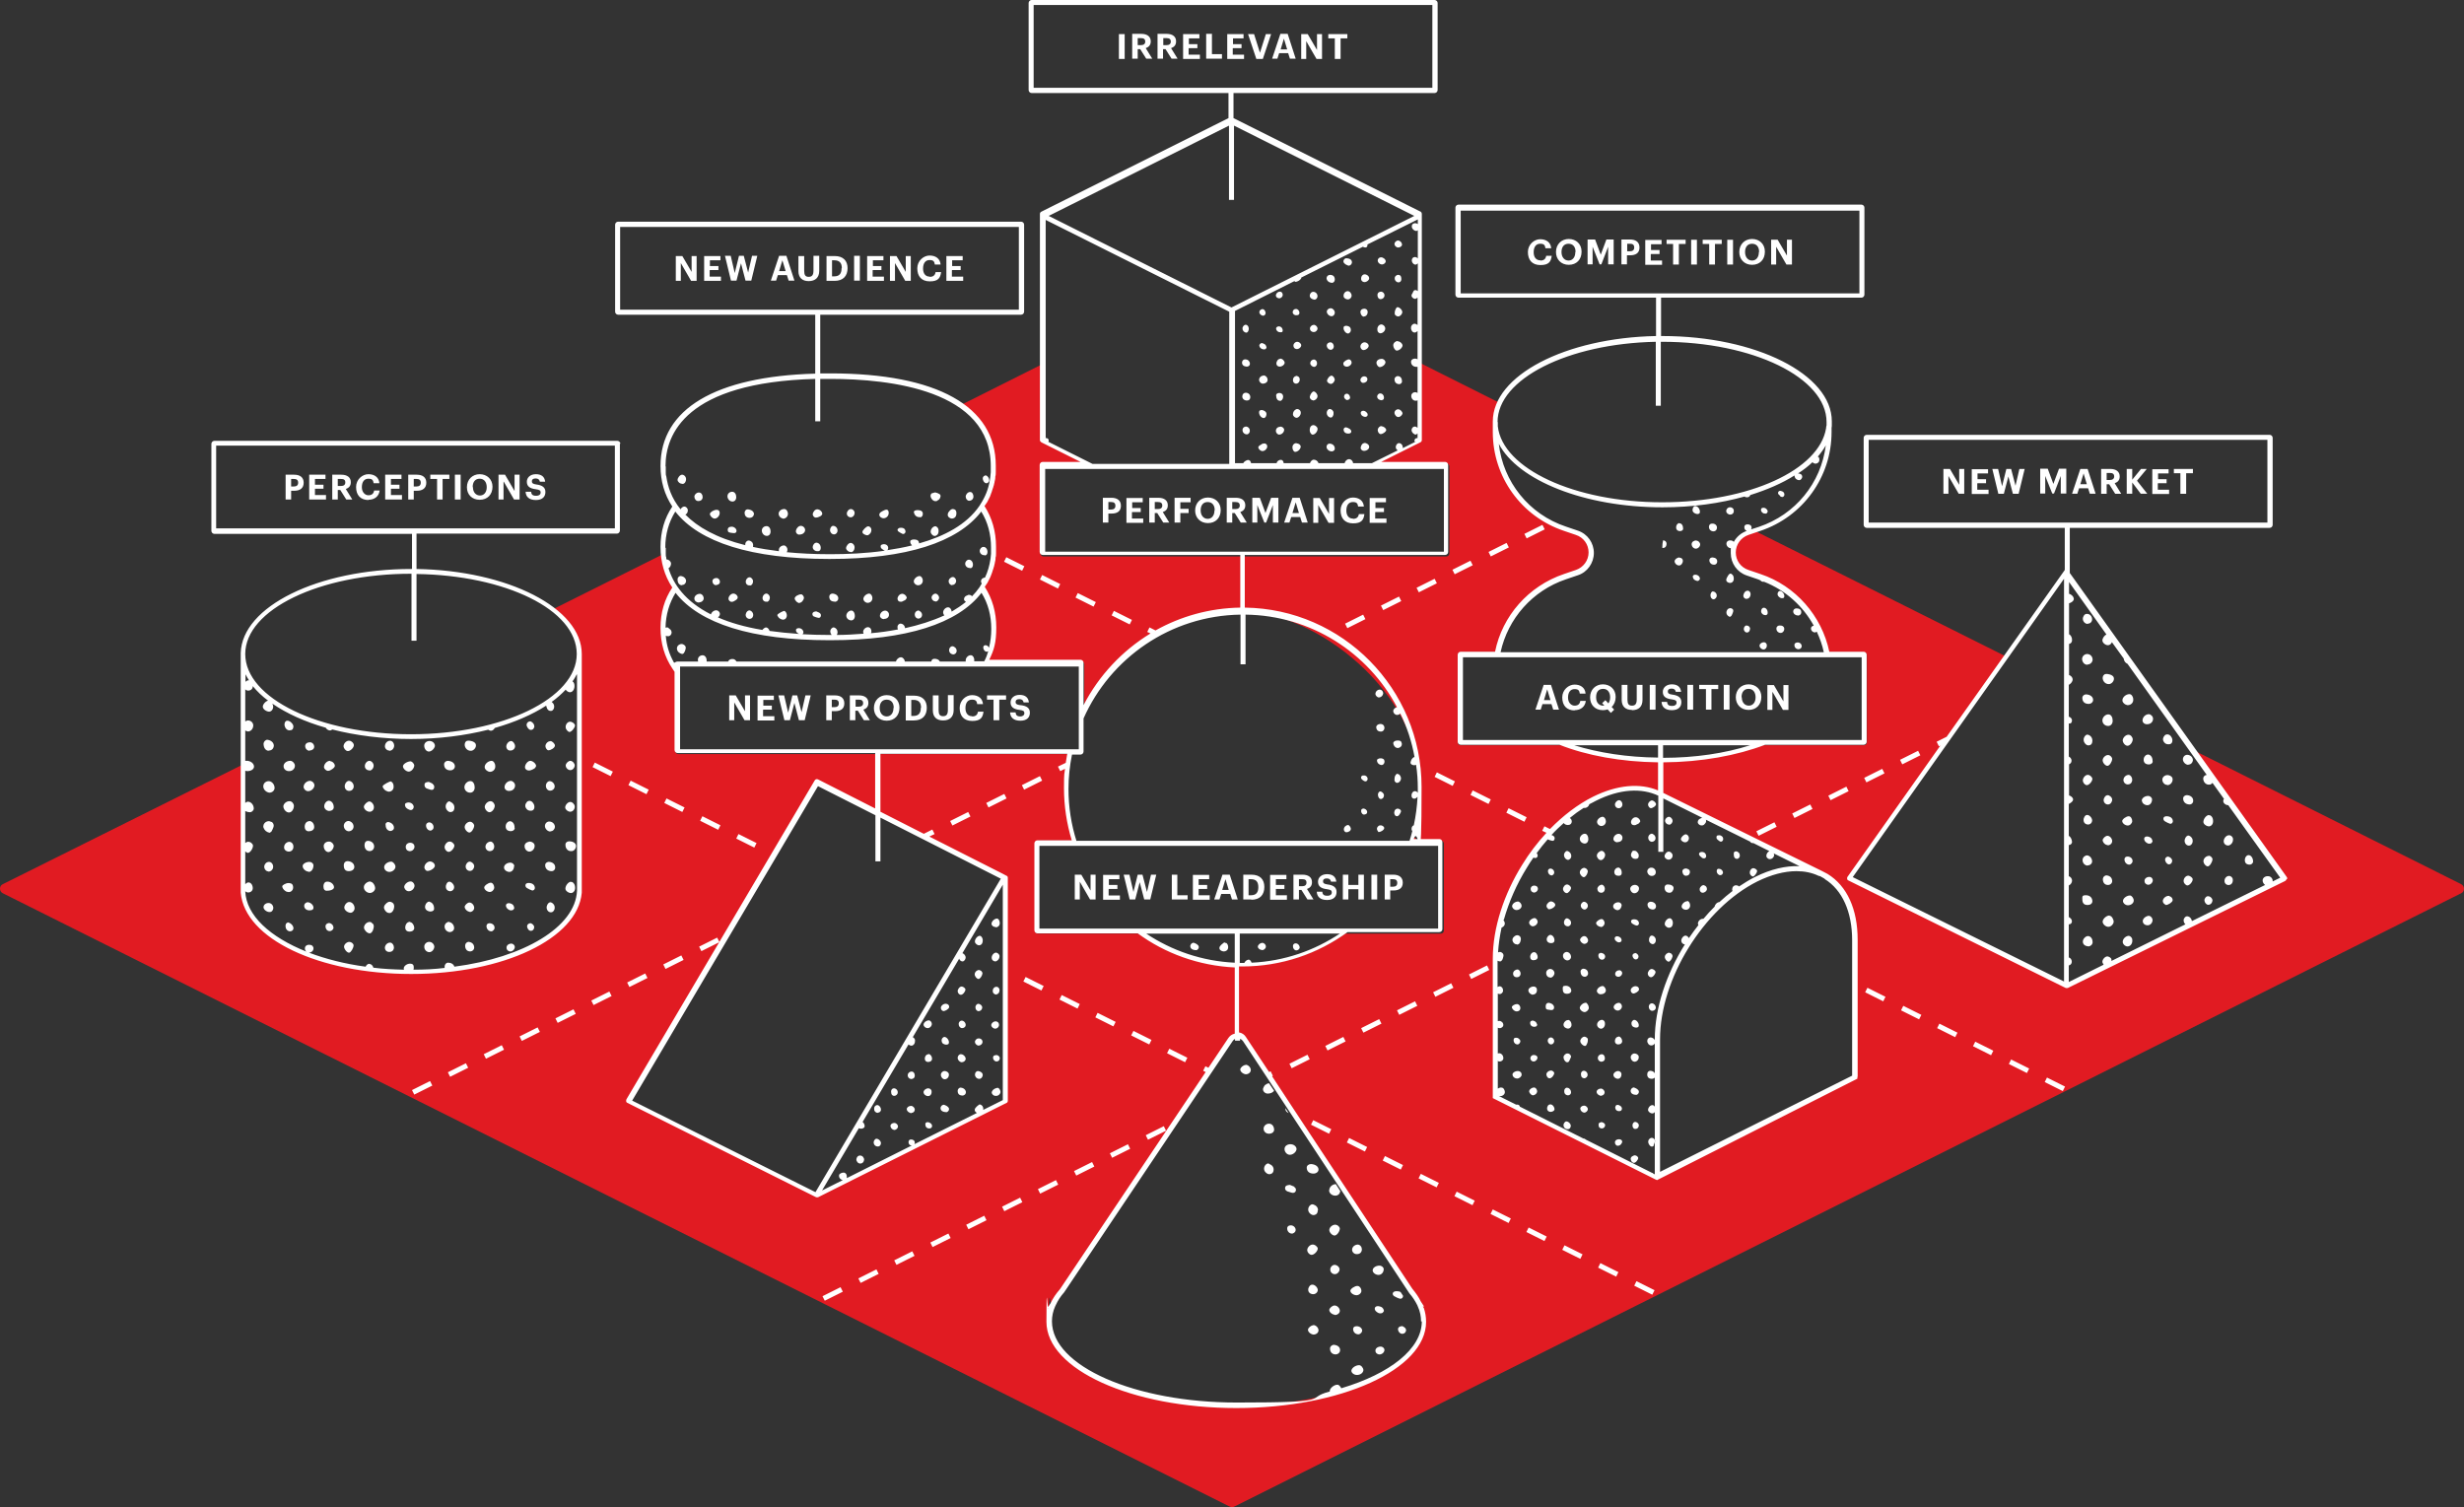 <?xml version="1.0" encoding="UTF-8"?>
<svg id="Layer_1" xmlns="http://www.w3.org/2000/svg" version="1.1" viewBox="0 0 982.6 601.1">
  <rect x="0" y="0" width="982.6" height="601.1" fill="#333333" stroke="none"/>
  <!-- Generator: Adobe Illustrator 29.0.1, SVG Export Plug-In . SVG Version: 2.1.0 Build 192)  -->
  <defs>
    <style>
      .st0 {
        fill: #e11b22;
      }

      .st1 {
        fill: #fff;
      }
    </style>
  </defs>
  <path class="st0" d="M981.5,352.6l-107.3-53.7,36.7,51.4-86.7,42.7-86.7-42.9,62.5-88.3-100.4-50.2-2.6.9c-3.4,1.1-5.8,4.4-5.8,8s2.3,6.8,5.8,8l4.7,1.6c13.8,4.6,23.9,16.2,26.8,30h14.8c.6,0,1.2.5,1.2,1.2v34.7c0,.6-.5,1.2-1.2,1.2h-42.1c-10.8,3.8-24,6-38.2,6s-27.4-2.2-38.2-6h-42.3c-.6,0-1.2-.5-1.2-1.2v-34.7c0-.6.5-1.2,1.2-1.2h14.8c2.9-13.9,13-25.4,26.8-30l4.7-1.6c3.4-1.1,5.8-4.4,5.8-8s-2.3-6.8-5.8-8l-4.7-1.6c-16.6-5.5-27.7-21-27.7-38.5v-3.2h0c0-.4,0-.7,0-1.1,0-2.5.6-5,1.7-7.4l-31.7-15.9v30.7h-1.2l1.2.6-17.3,8.7h27.7c.6,0,1.2.5,1.2,1.2v34.7c0,.6-.5,1.2-1.2,1.2h-160.7c-.6,0-1.2-.5-1.2-1.2v-34.7c0-.6.5-1.2,1.2-1.2h17.3l-17.3-8.7,1.2-.6h-1.2v-30.5l-32.9,16.5c8.4,5.7,13.3,13.7,13.3,24.5s-1.7,11.7-4.8,16.2c3.1,4.5,4.8,9.9,4.8,16.2s-1.7,11.7-4.8,16.2c3.1,4.5,4.8,9.9,4.8,16.2s-1,9.1-2.9,12.9h37.6c.6,0,1.2.5,1.2,1.2v19c11.4-23.7,35.6-40,63.6-40s70.5,31.6,70.5,70.5-1.1,14.2-3.1,20.8h11.2c.6,0,1.2.5,1.2,1.2v34.7c0,.6-.5,1.2-1.2,1.2h-38.2c-11.4,8-25.4,12.7-40.4,12.7s-28.9-4.7-40.4-12.7h-41.7c-.6,0-1.2-.5-1.2-1.2v-34.7c0-.6.5-1.2,1.2-1.2h14.7c-2-6.6-3.1-13.6-3.1-20.8s.5-9.3,1.3-13.7h-156.3c-.6,0-1.2-.5-1.2-1.2v-33c-3-4.4-4.6-9.6-4.6-15.7s1.8-11.7,5-16.2c-2.8-3.9-4.5-8.5-4.9-13.8l-44.2,22.1c6.7,5.1,10.6,11.2,10.6,17.7s0,.4,0,.6h0v93.6h0c-.6,17.9-30.4,32.4-67,32.4s-66.4-14.4-67-32.4h0v-.5h0v-49.6L1.1,352.6c-.7.3-1.1,1-1.1,1.8,0,.8.4,1.4,1.1,1.8l489.3,244.6c.3.1.6.2.9.2s.6,0,.9-.2l489.3-244.6s0,0,0,0c.7-.3,1.1-1,1.1-1.8,0-.8-.4-1.4-1.1-1.8ZM400.9,439.3h0l-75.1,37.6-75.1-37.6,75.1-127.2,75.2,38.2v89ZM493,560.5c-41.3,0-74.7-15-74.7-33.4s.5-4.4,1.4-6.5h-.1l.3-.5c.9-1.8,2.1-3.6,3.6-5.3l67.2-100.1c1.4-2.1,4.4-2,5.8,0l66.3,100.4c1.4,1.6,2.5,3.3,3.3,5l.3.5h-.1c.9,2.1,1.4,4.2,1.4,6.5,0,18.5-33.5,33.4-74.7,33.4ZM739.7,429.5h0s0,0,0,0l-79,40-64.4-32.2v-55c0-24.3,17.7-52.9,39.4-63.7,10.8-5.4,20.5-5.4,27.6-1.2l62.6,30.9c8.4,3.9,13.7,13.2,13.7,26.6v54.6Z"/>
  <path class="st1" d="M559,296.3c.1.7,0,1.3-.7,1.7-.6.4-1.2.4-1.8,0h0c-.6-.4-1.1-1.5-.8-2,.4-.6,1.1-.7,1.7-.7.7,0,1.4.1,1.5.9ZM549.4,302.7c-.2.1-.2.4-.3.6.1.8.5,1.4,1.4,1.7.6.2,1.1,0,1.4-.5.3-.5.3-1.1,0-1.6-.5-.6-1.8-.7-2.4-.2ZM543.5,322.5h0c-.5,0-.7.4-.7.9,0,.9.7,1.6,1.4,1.4.6-.1,1.1-.4,1-1.1-.1-.8-.9-1.3-1.7-1.3ZM558.3,322.8c-.6-.4-1.2-.5-1.8,0-.6.6-.7,1.7-.1,2.4h0c.1.2.4.2.6.3.8,0,1.1-.7,1.4-1.2.3-.5.5-1,0-1.4ZM550.3,291.7c1,.2,1.7-.4,1.8-1.4,0-.9-.6-1.6-1.6-1.6-.9,0-1.6.5-1.7,1.2,0,.9.5,1.7,1.5,1.8ZM551.9,317.1c0-.7-.9-1.5-1.5-1.5-.5,0-1,.8-.9,1.5.1,1,.7,1.7,1.4,1.5h0c.7-.2,1-.8,1-1.5ZM549.7,329.4c-.6.5-.8,1.1-.4,1.8.1.3.4.5.4.6,1,0,2.2-.8,2.3-1.5,0-.2,0-.4-.2-.6-.5-.6-1.5-.8-2.1-.3ZM557.3,308.5c-.2.1-.5.2-.7.5-.5.6-.5,1.4-.5,2.2,0,.3.3.6.5.8.4.3.8.2,1.2,0,1.1-.8,1.2-2.1.2-3.1-.1-.1-.4-.2-.7-.3ZM503.3,378.9c.8,0,1.6-.8,1.5-1.5,0-.8-.8-1.5-1.6-1.4h0c-.8.1-1.6.9-1.6,1.5,0,.7.9,1.4,1.7,1.3ZM489,376.1c-.2-.1-.4-.1-.8-.3-.4.4-1,.7-1.4,1.2-.9.9-.6,1.9.6,2.3h0c.8.3,1.7,0,2.1-.6.5-.8.3-2.1-.5-2.7ZM516.9,379c.7,0,1.3-.5,1.4-1.1,0-.9-.8-1.8-1.7-1.7h0c-.6,0-1,.5-1,1.1,0,.9.5,1.6,1.3,1.7ZM549.9,278.1h0c.9,0,1.6-.7,1.7-1.6,0-.8-.6-1.5-1.4-1.5-.9,0-1.7.8-1.7,1.7,0,.7.7,1.4,1.5,1.5ZM537.6,329c-.8,0-1.7.8-1.7,1.7,0,.6.3,1,.9,1.2,1,0,1.9-.6,1.9-1.4,0-.5-.6-1.5-1.1-1.5ZM544,309.3h0c-.4-.2-.9,0-1.1.3-.4.7.1,1.2.7,1.6.2.2.6.4.9.4.4,0,.8-.3.9-.9,0-.9-.5-1.3-1.3-1.5ZM476.2,376c-.6-.2-1.3.3-1.5,1-.2,1.1.6,1.9,2.4,1.9.2,0,.5-.2.8-.6.3-.6.2-1.1-.3-1.5-.4-.4-.9-.6-1.4-.8ZM911.8,350.6c0,.3-.3.5-.5.7l-86.7,42.7s0,0,0,0c-.1,0-.3,0-.4,0s-.3,0-.4,0c0,0,0,0,0,0l-86.7-42.9c-.3-.1-.5-.4-.5-.7,0-.3,0-.6.2-.8l37-52.3-.6.3-.9-1.8,4-2,47.1-66.5v-17h2v18.2l86.5,121.2c.2.2.2.5.2.8ZM738.9,349.8l84.2,41.6v-160.6l-84.2,118.9ZM909.3,350l-20.7-28.9s0,0,0,0c-1,0-2-.8-2-1.6,0-.3,0-.6.3-.9l-4.6-6.4c-.3.4-.8.7-1.2.7h0c-1.4.1-2.4-.9-2.5-2.4,0-.8.6-1.4,1.4-1.5l-31.6-44.3c-.8-.3-1.4-1.1-1.5-2.1l-4.7-6.5c-.3.7-.9,1.2-1.6,1.2h0c-1,0-2.2-1-2.2-1.9,0-.9.8-2,1.6-2.4l-14.9-20.9v4.7c1,.2,1.9,1.2,1.9,2.1,0,.7-.9,1.4-1.9,1.7v12.3c.7.4,1.2,1.2,1.2,2.3,0,.9-.4,1.4-1.2,1.6v12.4s0,0,0,0c1,.3,1.6,1.3,1.4,2.1-.2.8-.8,1.4-1.5,1.8v12.7c.2,0,.4.2.6.3.6.4.8,1,.6,1.7-.2.7-.7.8-1.2.7v13.2c.6.3,1.1.9,1.1,1.6,0,.8-.4,1.2-1,1.5,0,0,0,0,0,0v12.4c.7.2,1.4.7,1.6,1.4,0,.1,0,.3,0,.4-.1.6-.9,1.2-1.7,1.6v12.7c.7.4,1.2,1.3,1.3,2.4,0,.7-.5,1.2-1.3,1.3v12.4c.8.3,1.3,1,1.3,1.8,0,.8-.6,1.6-1.3,1.9v12.6c.1,0,.2.1.3.2h0c.7.4,1.1,1.1.9,1.9-.2.6-.7.8-1.2.8v13.2c.7.2,1.2.9,1.2,1.7,0,.8-.5,1.3-1.2,1.5v6.6l13.9-6.9c-.2-.3-.4-.7-.5-1-.1-.9.8-2.1,1.8-2.3.7-.1,1.8.6,1.8,1.2,0,.2,0,.4,0,.6l29.5-14.6c-.4-.4-.7-.9-.7-1.6,0-.9.8-1.7,1.5-1.6,1,.1,1.7,1,1.8,1.9l29.2-14.4c-.6-.4-1-1.1-1-1.8,0-1,1-1.8,2.2-1.7,1,0,1.8.9,1.8,1.8,0,.1,0,.2,0,.3l2.8-1.4ZM160.4,197.4h-4.5v-2.5h3.4v-1.6h-3.4v-2.3h4.2v-1.7h-6.5v9.9h6.7v-1.7ZM130.1,197.4h-4.5v-2.5h3.4v-1.6h-3.4v-2.3h4.2v-1.7h-6.5v9.9h6.7v-1.7ZM116.1,199.2h-2.2v-9.9h3.4c2.4,0,3.8,1.1,3.8,3.2h0c0,2.2-1.5,3.2-3.7,3.2h-1.3v3.6ZM116.1,194h1.1c1.1,0,1.7-.5,1.7-1.5h0c0-1.1-.6-1.5-1.7-1.5h-1.1v3ZM165,199.2h-2.2v-9.9h3.4c2.4,0,3.8,1.1,3.8,3.2h0c0,2.2-1.5,3.2-3.7,3.2h-1.3v3.6ZM165,194h1.1c1.1,0,1.7-.5,1.7-1.5h0c0-1.1-.6-1.5-1.7-1.5h-1.1v3ZM146.9,199.3c2.4,0,4.2-1.3,4.5-3.7h-2.2c-.2,1.3-1,1.9-2.3,1.9s-2.6-1.2-2.6-3.2h0c0-2.2,1-3.4,2.6-3.4s1.9.6,2.1,1.8h2.3c-.2-2.4-2-3.6-4.4-3.6s-4.9,2.1-4.9,5.1h0c0,3.2,1.7,5.2,5,5.2ZM183.7,189.3h-2.3v9.9h2.3v-9.9ZM200.9,192.1l4.1,7.1h2.2v-9.9h-2v6.5l-3.8-6.5h-2.6v9.9h2v-7.1ZM213.7,197.7c-1.5,0-1.8-.7-1.9-1.6h-2.2c.1,2,1.4,3.3,4.1,3.3s3.8-1.4,3.8-3.2-1.2-2.7-3.6-3c-1.5-.2-1.8-.6-1.8-1.3s.5-1.1,1.5-1.1,1.5.4,1.7,1.3h2.1c-.2-2-1.5-3-3.7-3s-3.6,1.3-3.6,3,1,2.7,3.6,3c1.5.2,1.9.5,1.9,1.3s-.7,1.3-1.6,1.3ZM186.2,194.3h0c0-3.1,2.2-5.2,5.1-5.2s5.1,2,5.1,5h0c0,3.1-2,5.2-5.1,5.2s-5.1-2.1-5.1-5ZM188.6,194.3c0,2,1.2,3.3,2.8,3.3s2.7-1.3,2.7-3.3h0c0-2-1-3.4-2.8-3.4s-2.8,1.3-2.8,3.3h0ZM134.7,199.2h-2.2v-9.9h3.6c2.3,0,3.8,1,3.8,3h0c0,1.6-.9,2.3-2,2.7l2.6,4.2h-2.4l-2.4-3.8h-1v3.8ZM134.7,193.8h1.3c1.1,0,1.7-.5,1.7-1.4h0c0-1.1-.6-1.4-1.7-1.4h-1.3v2.8ZM174.2,199.2h2.3v-8.2h2.7v-1.7h-7.6v1.7h2.7v8.2ZM283.1,107.7h3.4v-1.6h-3.4v-2.3h4.2v-1.7h-6.5v9.9h6.7v-1.7h-4.5v-2.5ZM324.4,107.9c0,1.8-.6,2.5-1.9,2.5s-1.8-.7-1.8-2.4v-5.9h-2.3v6c0,2.6,1.5,4,4.1,4s4.2-1.4,4.2-4.1v-6h-2.3v5.8ZM313.6,102l3.2,9.9h-2.3l-.7-2.2h-3.6l-.7,2.2h-2.1l3.3-9.9h2.9ZM313.3,108.1l-1.3-4.3-1.3,4.3h2.6ZM298.4,108.9l-1.8-6.9h-1.9l-1.7,6.9-1.6-6.9h-2.3l2.4,9.9h2.2l1.8-6.9,1.8,6.9h2.3l2.4-9.9h-2.1l-1.6,6.9ZM275.9,108.6l-3.8-6.5h-2.6v9.9h2v-7.1l4.1,7.1h2.2v-9.9h-2v6.5ZM338,106.9h0c0,3.1-1.7,5.1-5.2,5.1h-3.2v-9.9h3.2c3.5,0,5.2,1.9,5.2,4.9ZM335.7,106.9c0-2-.9-3.1-3-3.1h-.9v6.4h.9c2,0,2.9-1.1,2.9-3.2h0ZM379.7,107.7h3.4v-1.6h-3.4v-2.3h4.2v-1.7h-6.5v9.9h6.7v-1.7h-4.5v-2.5ZM361.3,108.6l-3.8-6.5h-2.6v9.9h2v-7.1l4.1,7.1h2.2v-9.9h-2v6.5ZM370.7,110.3c-1.6,0-2.6-1.2-2.6-3.2h0c0-2.2,1-3.4,2.6-3.4s1.9.6,2.1,1.8h2.3c-.2-2.4-2-3.6-4.4-3.6s-4.9,2.1-4.9,5.1h0c0,3.2,1.7,5.2,5,5.2s4.2-1.3,4.5-3.7h-2.2c-.2,1.3-1,1.9-2.3,1.9ZM348.1,107.7h3.4v-1.6h-3.4v-2.3h4.2v-1.7h-6.5v9.9h6.7v-1.7h-4.5v-2.5ZM340.6,111.9h2.3v-9.9h-2.3v9.9ZM525.3,20.1l-3.8-6.5h-2.6v9.9h2v-7.1l4.1,7.1h2.2v-9.9h-2v6.5ZM513.5,13.5l3.2,9.9h-2.3l-.7-2.2h-3.6l-.7,2.2h-2.1l3.3-9.9h2.9ZM513.3,19.7l-1.3-4.3-1.3,4.3h2.6ZM529.6,15.3h2.7v8.2h2.3v-8.2h2.7v-1.7h-7.6v1.7ZM502.5,21.2l-2.4-7.6h-2.4l3.3,9.9h2.6l3.3-9.9h-2.1l-2.4,7.6ZM467,19.2l2.6,4.2h-2.4l-2.4-3.8h-1v3.8h-2.2v-9.9h3.6c2.3,0,3.8,1,3.8,3h0c0,1.6-.9,2.3-2,2.7ZM466.9,16.6c0-1-.6-1.4-1.7-1.4h-1.3v2.8h1.3c1.1,0,1.7-.5,1.7-1.4h0ZM491.7,19.2h3.4v-1.6h-3.4v-2.3h4.2v-1.7h-6.5v9.9h6.7v-1.7h-4.5v-2.5ZM446.2,23.5h2.3v-9.9h-2.3v9.9ZM456.9,19.2l2.6,4.2h-2.4l-2.4-3.8h-1v3.8h-2.2v-9.9h3.6c2.3,0,3.8,1,3.8,3h0c0,1.6-.9,2.3-2,2.7ZM456.7,16.6c0-1-.6-1.4-1.7-1.4h-1.3v2.8h1.3c1.1,0,1.7-.5,1.7-1.4h0ZM474.1,19.2h3.4v-1.6h-3.4v-2.3h4.2v-1.7h-6.5v9.9h6.7v-1.7h-4.5v-2.5ZM483.2,13.5h-2.2v9.9h6.3v-1.8h-4v-8.2ZM856.2,187h-2.4l-3.5,4.3v-4.3h-2.2v9.9h2.2v-4.5l3.4,4.5h2.6l-4.1-5.2,3.9-4.7ZM843.3,192.7l2.6,4.2h-2.4l-2.4-3.8h-1v3.8h-2.2v-9.9h3.6c2.3,0,3.8,1,3.8,3h0c0,1.6-.9,2.3-2,2.7ZM843.1,190c0-1-.6-1.4-1.7-1.4h-1.3v2.8h1.3c1.1,0,1.7-.5,1.7-1.4h0ZM860.6,192.7h3.4v-1.6h-3.4v-2.3h4.2v-1.7h-6.5v9.9h6.7v-1.7h-4.5v-2.5ZM832.5,187l3.2,9.9h-2.3l-.7-2.2h-3.6l-.7,2.2h-2.1l3.3-9.9h2.9ZM832.2,193.1l-1.3-4.3-1.3,4.3h2.6ZM866.8,188.7h2.7v8.2h2.3v-8.2h2.7v-1.7h-7.6v1.7ZM818.9,193.1l-2.3-6.2h-3v9.9h2v-7l2.8,7h.7l2.7-7v7h2.2v-9.9h-2.9l-2.3,6.2ZM803.8,193.9l-1.8-6.9h-1.9l-1.7,6.9-1.6-6.9h-2.3l2.4,9.9h2.2l1.8-6.9,1.8,6.9h2.3l2.4-9.9h-2.1l-1.6,6.9ZM788.6,192.7h3.4v-1.6h-3.4v-2.3h4.2v-1.7h-6.5v9.9h6.7v-1.7h-4.5v-2.5ZM781.4,193.5l-3.8-6.5h-2.6v9.9h2v-7.1l4.1,7.1h2.2v-9.9h-2v6.5ZM456.4,358.7h2.3l2.4-9.9h-2.1l-1.6,6.9-1.8-6.9h-1.9l-1.7,6.9-1.6-6.9h-2.3l2.4,9.9h2.2l1.8-6.9,1.8,6.9ZM482.5,357h-4.5v-2.5h3.4v-1.6h-3.4v-2.3h4.2v-1.7h-6.5v9.9h6.7v-1.7ZM442.2,354.5h3.4v-1.6h-3.4v-2.3h4.2v-1.7h-6.5v9.9h6.7v-1.7h-4.5v-2.5ZM486.3,358.7h-2.1l3.3-9.9h2.9l3.2,9.9h-2.3l-.7-2.2h-3.6l-.7,2.2ZM487.4,354.9h2.6l-1.3-4.3-1.3,4.3ZM473.5,357h-4v-8.2h-2.2v9.9h6.3v-1.8ZM435,355.3l-3.8-6.5h-2.6v9.9h2v-7.1l4.1,7.1h2.2v-9.9h-2v6.5ZM537.7,354.6h4v4.1h2.2v-9.9h-2.2v4.1h-4v-4.1h-2.2v9.9h2.2v-4.1ZM549.2,348.8h-2.3v9.9h2.3v-9.9ZM554.4,358.7h-2.2v-9.9h3.4c2.4,0,3.8,1.1,3.8,3.2h0c0,2.2-1.5,3.1-3.7,3.1h-1.3v3.6ZM554.4,353.6h1.1c1.1,0,1.7-.5,1.7-1.5h0c0-1.1-.6-1.5-1.7-1.5h-1.1v3ZM518,358.7h-2.2v-9.9h3.6c2.3,0,3.8,1,3.8,3h0c0,1.6-.9,2.3-2,2.7l2.6,4.2h-2.4l-2.4-3.8h-1v3.8ZM518,353.4h1.3c1.1,0,1.7-.5,1.7-1.4h0c0-1.1-.6-1.4-1.7-1.4h-1.3v2.8ZM513.3,357h-4.5v-2.5h3.4v-1.6h-3.4v-2.3h4.2v-1.7h-6.5v9.9h6.7v-1.7ZM499,358.7h-3.2v-9.9h3.2c3.5,0,5.2,1.9,5.2,4.9h0c0,3.1-1.7,5.1-5.2,5.1ZM498.9,357c2,0,2.9-1.1,2.9-3.2h0c0-2.2-.9-3.2-3-3.2h-.9v6.4h.9ZM529.2,357.2c-1.5,0-1.8-.7-1.9-1.6h-2.2c.1,2,1.4,3.3,4.1,3.3s3.8-1.4,3.8-3.2-1.2-2.7-3.6-3c-1.5-.2-1.8-.6-1.8-1.3s.5-1.1,1.5-1.1,1.5.4,1.7,1.3h2.1c-.2-2-1.5-3-3.7-3s-3.6,1.3-3.6,3,1,2.7,3.6,3c1.5.2,1.9.5,1.9,1.3s-.7,1.3-1.6,1.3ZM865.2,357.3c-1.1-.3-2.5.7-2.7,1.8-.1.7.3,1.2.9,1.6.1,0,.2.1.3.2.9,0,2.5-1,2.7-1.8,0-.1,0-.3,0-.4-.1-.7-.7-1.2-1.3-1.3ZM864.1,325.5h0c-.5,0-1.1.1-1.3.6-.2.5,0,1.1.5,1.4.7.4,1.4.8,2.1,1,.5.1,1-.3,1.1-.9,0-1.2-.8-2-2.3-2.1ZM858.4,303.6c.1-1.4-.6-2.5-1.6-2.7-.9-.1-1.7.6-1.9,1.6-.2,1.2.3,2.1,1.5,2.3,1.1.2,2-.3,2.1-1.2ZM854.2,319.4c0,1,1.3,1.8,2.3,1.7,1-.1,1.7-1.1,1.7-2.3,0-.7-.7-1.4-1.6-1.4-1.4,0-2.6,1-2.5,2ZM871.8,317.1h0c-.7.2-1.2.6-1.2,1.3,0,1.4,1,2.4,2.6,2.4.8,0,1.5-.7,1.4-1.6,0-1.3-1.3-2.2-2.8-2.1ZM864.9,296.8h0c.9,0,1.5-.6,1.4-1.8,0-.1-.1-.7-.4-1.1-.4-.7-1-1.2-2-1-.6.1-.8.6-1.1,1-.4.8-.3,1.5.3,2.2.5.6,1.1.7,1.7.7ZM872.7,304.9h0c1,0,1.7-.8,1.8-1.7,0-1.2-1-2.2-2.3-2.2-.9,0-1.7.8-1.7,1.8s1,2.2,2.2,2.2ZM864.3,313.1h0c1.2,0,2.2-1.2,2.1-2.4,0-1-1.2-1.7-2.3-1.6-1,.1-1.8.9-1.8,1.8,0,1.1.9,2.1,1.9,2.1ZM850.3,374.6c-.1-.8-.9-1.5-1.6-1.4-1.2.2-2.2,1.3-2.2,2.4,0,1,1.2,2,2.2,1.8,1.1-.2,1.8-1.4,1.6-2.7h0ZM848.8,293c-1.1,0-2.2,1.1-2.3,2.2,0,1,1,2.2,1.9,2.2,1,0,2-1.3,2.1-2.5,0-.9-.8-1.9-1.7-1.9ZM856.6,333.6c-.6-.1-1.1,0-1.4.4-.3.5-.1,1,.2,1.5.6.7,1.4,1.2,2.4.8h0c.3-.1.5-.6.6-.8-.2-1.2-.8-1.7-1.8-1.9ZM848.3,312.8c1.2.1,1.9-.6,2-1.8,0-1-.6-1.9-1.4-2-1,0-2,.8-2.1,1.9h0c-.1.9.6,1.8,1.5,1.9ZM849.4,357.1c-1.3,0-2.8,1.1-2.8,2.2,0,.8.8,1.6,1.8,1.7,1.3.1,2.5-.8,2.5-1.9,0-.9-.8-2-1.5-2ZM857,365.2c-1.1,0-2.5,1-2.5,2.1s1,1.7,1.9,1.7c1.1,0,2-1,2-2.1,0-.8-.7-1.6-1.4-1.7ZM857.3,349.7h0c-1.2-.1-2.2.7-2.1,1.7,0,.7.5,1.2,1.2,1.4,1,.2,2.1-.7,2.1-1.8,0-.6-.6-1.3-1.2-1.3ZM856.9,284.8c-1.3,0-2.5,1.2-2.5,2.5,0,.9.9,1.6,1.9,1.5,1.4,0,2.3-1,2.3-2.2,0-.9-.9-1.8-1.7-1.8ZM888.9,349.3c-1,0-1.9,1-1.8,2.1h0c0,1,1,1.7,1.9,1.5.9-.1,1.5-1,1.4-2.1,0-.8-.7-1.5-1.5-1.5ZM896.8,344.8c.9.1,1.6-.4,1.7-1.2,0-1.4-.8-2.6-1.8-2.6-.8,0-1.5.9-1.5,2s.6,1.7,1.7,1.8ZM872.4,333.3c-.7.1-1.3,1.3-1.2,2.2.1,1,.9,1.8,1.8,1.7.8,0,1.5-1,1.4-2,0-1.1-1.1-2.1-2-2ZM848.1,341.6h0c-.6.1-.9.6-.9,1.1,0,1.2.9,2.1,1.9,2.1.7,0,1.5-.9,1.3-1.7-.1-1-1.2-1.7-2.4-1.5ZM888.6,333.1h0c-1.1.2-2,1.6-1.8,2.7.2,1.1,1.5,1.7,2.4,1.2.9-.5,1.3-1.3,1.3-2.3,0-1-1-1.8-1.8-1.6ZM880.8,325c-1.2.2-2.3,1.9-2.1,3,.2.9,1.6,1.7,2.5,1.5h0c1-.3,1.5-1.3,1.3-2.6-.1-1.1-1-2-1.7-1.8ZM872.6,349.2c-1,0-1.9,1.2-1.8,2.2h0c0,.8.9,1.7,1.5,1.7.9,0,2.2-1.6,2.1-2.5,0-.6-1.1-1.4-1.8-1.4ZM880.9,341.3h0c-1,0-2,.8-2.2,1.9-.1,1,.8,2.2,1.7,2.3.7,0,1.7-1.4,1.9-2.7.1-.7-.7-1.5-1.5-1.6ZM880.4,357.4c-.7,0-1.4,1-1.3,1.7h0c.1,1,1,1.9,1.8,1.7.9-.2,1.3-.9,1.4-1.7,0-.9-1-1.8-1.9-1.7ZM864.7,341.6c-.6-.1-1.3.5-1.3,1.1,0,1,.7,1.9,1.5,2,.7,0,1.2-.5,1.3-1.2.2-.8-.6-1.7-1.6-1.9ZM832.2,244.7s0,0,0,0c0,0,0,0,0,0h0ZM832.6,248.7c1,0,1.7-.8,1.7-1.7,0-1.3-1-2.3-2.2-2.2-.8,0-1.5,1-1.5,2s.9,2,1.9,2ZM832.4,265c1.1,0,2-.8,2.1-1.9,0-1.2-.8-2.2-2.1-2.3-1.1,0-2,.8-2.1,1.9,0,1.3.9,2.4,2.1,2.4ZM848.5,281.2c1.3,0,2.3-1,2.2-2.3,0-1.1-.7-2.1-1.5-2.1-1.5,0-3,1.4-2.8,2.7.1.8,1.1,1.6,2,1.7ZM842.2,382.4s0,0,0,0c0,0,0,0,0,0h0ZM841.3,365.1c-1.1-.1-2.6,1.1-2.8,2.3-.1,1,1.1,2.2,2.3,2.2h0c1,0,2-1,2.1-2,0-1-.8-2.4-1.6-2.4ZM838.9,319.1c0,1,.9,1.8,1.8,1.7.9,0,1.6-1,1.6-1.9,0-.9-1-1.8-1.8-1.8-.8,0-1.6,1-1.6,2ZM840.5,337.1c.9,0,1.8-.7,1.8-1.7s-.9-2.1-1.9-2.1c-.8,0-1.8,1-1.9,1.7,0,.9,1,2,2,2ZM841,284.9c-1.2-.2-2.6,1-2.6,2.4,0,1.2,1,2.2,2.3,2.2,1,0,1.8-.8,1.8-2.1,0-1.3-.6-2.4-1.5-2.5ZM840.5,352.9h0c.9.1,1.8-.6,1.8-1.5,0-1.2-.7-2.1-2.1-2.3-.8-.1-1.5.5-1.6,1.3-.1,1.4.6,2.4,1.8,2.5ZM848.5,329.2h0c.9,0,1.7-.8,1.8-1.7,0-1-.6-2-1.4-2-1,0-2.6,1.2-2.6,1.9,0,.9,1.2,1.8,2.2,1.8ZM840.9,301.1c-1.1-.2-2.4,1-2.4,2.1,0,1,1.1,2.2,1.9,2.2s1.8-1.5,1.9-2.7c0-.7-.7-1.5-1.5-1.6ZM832.5,345.1c1,0,1.8-.7,1.8-1.6,0-1.2-.9-2.3-2-2.4-.8,0-1.7.7-1.8,1.7-.1,1.3.8,2.3,2,2.4ZM832.5,360.9h0c1.1,0,1.9-.6,1.9-1.5,0-1.4-1-2.4-2.6-2.4s-1.4.6-1.4,1.6c0,1.5.6,2.3,2.1,2.3ZM832.9,373.3c-1-.2-2.3,1-2.3,2.2s1,1.8,2.2,1.9c.8,0,1.7-.7,1.7-1.7,0-1.2-.6-2.2-1.6-2.4ZM831.9,276.9c-.8,0-1.5.6-1.5,1.4,0,1.5.9,2.4,2.5,2.4,1,0,1.8-.7,1.8-1.6,0-1.2-1.1-2.1-2.8-2.2ZM832.2,325h0c-.7,0-1.4,1.2-1.3,2.1,0,1,.8,1.7,1.8,1.7,1,0,1.7-.9,1.6-1.8-.1-1-1.2-2.1-2-2ZM834.4,295.3c0-1.1-.7-2-1.7-2.3-.6-.2-1,.2-1.3.6-.7.9-.6,2.1.1,2.9.4.5,1,.9,1.7.7h0c.9-.2,1.2-.9,1.2-1.8ZM832.2,313.1h0c.9,0,2.2-1.5,2.2-2.5,0-.7-1.1-1.7-1.9-1.6-.9,0-1.9,1.2-1.9,2.2s1,2,1.7,1.9ZM841.5,269c-.6-.2-1.3-.3-1.9-.2h0c-.3,0-.7.4-.9.7-.7,1.5.6,3.4,2.3,3.3,1,0,2-1.1,2-2.1s-.7-1.4-1.5-1.7ZM740.7,429.5v.6c.1,0-.5.3-.5.3l-79,40-.4.2-.5-.2.3-.7s0,0,0,0l-.3.7-64.4-32.2-.6-.3v-55.6c0-12.4,4.5-25.8,11.7-37.4,2.8-4.6,6.1-8.9,9.7-12.8l-1.7-.8.9-1.8,2.2,1.1c5.2-5.3,11-9.8,17.2-12.9,9.7-4.8,18.8-5.5,25.9-2.5v-11.2c-14.8-.2-28.4-2.7-39.3-7h-39.4c-.6,0-1.2-.5-1.2-1.2v-34.7c0-.6.5-1.2,1.2-1.2h13.7c2.9-14.3,13.3-26.2,27.5-31l4.7-1.6c3-1,5.1-3.8,5.1-7s-2-6-5.1-7l-4.7-1.6c-17-5.7-28.4-21.5-28.4-39.4v-4.2h0c0-18.4,29-33.4,65.1-34.1v-15.3h-78.8c-.6,0-1.2-.5-1.2-1.2v-34.7c0-.6.5-1.2,1.2-1.2h160.7c.6,0,1.2.5,1.2,1.2v34.7c0,.6-.5,1.2-1.2,1.2h-79.9v15.3c.2,0,.4,0,.5,0,37.3,0,67.6,15.3,67.6,34s0,.9,0,1.4c0,.4,0,.8-.1,1.2,0,0,0,.1,0,.2v1.5c0,17.9-11.4,33.7-28.4,39.4l-4.7,1.6c-3,1-5.1,3.8-5.1,7s2,6,5.1,7l4.7,1.6c14.1,4.7,24.5,16.7,27.5,31h13.7c.6,0,1.2.5,1.2,1.2v34.7c0,.6-.5,1.2-1.2,1.2h-39.3c-11.3,4.3-25.4,6.9-40.6,7v12.2c.2.1.4.2.6.3l62.6,30.8c.8.4,1.5.8,2.3,1.2,7.8,4.8,12,14.1,12,26.3v54.5ZM582.5,117h159v-33h-159v33ZM597.3,168.3c0,.3,0,.7,0,1v.7c1.9,16.9,30.6,30.3,65.5,30.3s62.7-13,65.4-29.5h0c0-.4.1-.9.2-1.2,0-.4,0-.9,0-1.3,0-17.7-29.4-32-65.6-32s-.4,0-.5,0v25.5h-2v-25.5c-35,.7-63.1,14.8-63.1,32ZM598.2,260.1h129.1c-.6-2.9-1.6-5.6-2.8-8.2-.2.1-.5.3-.7.3-.9,0-1.7-.8-1.6-1.7,0-.5.5-.9,1.1-1-4.3-7.8-11.2-14.1-19.8-17.5-.1,0-.3,0-.4,0-.5,0-.9-.3-1.1-.6-.2,0-.5-.2-.7-.3l-4.7-1.6c-3.9-1.3-6.4-4.9-6.4-8.9s0-1.4.2-2c-.1,0-.2,0-.3,0-1-.1-1.8-1.1-1.6-2.1.1-.6.8-1.1,1.6-1,.6,0,1.1.3,1.3.6,1.1-2,2.9-3.6,5.2-4.4-.6-.2-1-.7-1-1.5,0-.7.5-1.1,1.3-1.1,1,0,1.6.5,1.6,1.3,0,.3-.1.5-.2.7l3.1-1c14.6-4.9,24.8-17.5,26.7-32.5-.9,1.6-2,3.1-3.2,4.5.3.1.5.3.6.8.1.7,0,1.3-.6,1.7-.6.4-1.2.4-1.8,0h0c-.1,0-.2-.2-.3-.3-1.7,1.6-3.6,3.1-5.8,4.5.5,0,1.1.2,1.4.5.4.5.4,1.1,0,1.6-.3.5-.8.7-1.4.5-.8-.2-1.3-.8-1.4-1.7,0,0,0,0,0-.1-4.9,3.1-10.9,5.7-17.6,7.8-.2.5-.6.9-1.2.9-.4,0-.8,0-1.1-.3-9.7,2.7-20.8,4.3-32.7,4.3-31.3,0-57.7-10.8-65.3-25.3,1.7,15.1,12,28.1,26.8,33l4.7,1.6c3.9,1.3,6.4,4.9,6.4,8.9s-2.6,7.7-6.4,8.9l-4.7,1.6c-13.4,4.5-23.2,15.7-26.1,29.1ZM622.1,295.1h120.3v-33h-159v33h38.7ZM661.2,302.1v-4.9h2v5c12.8,0,24.7-1.8,34.7-5h-70.1c9.7,3,21.2,4.8,33.4,4.9ZM727.7,350.4s0,0-.1,0c-.5-.3-1.1-.6-1.6-.9h0s-.5-.2-.5-.2h-.2c-2.7-1.3-5.7-1.9-8.9-1.9-4.8,0-10.1,1.4-15.6,4.1-21.4,10.7-38.8,38.9-38.8,62.9v52.9l76.5-38.3h.1v-54c0-11.4-3.9-20.1-11-24.5ZM663.2,317.8v-.3c.1,0,.1,0,.1,0v.3q-.1,0-.1,0ZM599.5,366.8c.3.4.6,1,.6,1.5,0,.7-.6,1.4-1.3,1.6-.7,3.3-1.2,6.7-1.4,9.9.4-.2.9-.3,1.4,0,.7.4.9,1,.7,1.7-.2.7-.3,1.6-1.2,1.9-.4,0-.8-.1-1.1-.3v10.5c.3-.2.6-.3.9-.3.8.1,1.3.8,1.3,1.7,0,.8-.7,1.5-1.5,1.4-.2,0-.4-.1-.6-.2v11c.2,0,.3-.1.5-.1.9,0,1.7.7,1.7,1.6,0,.8-.6,1.1-1.2,1.3-.3,0-.7,0-1-.2v10.3c.1,0,.3-.1.5-.1,1,0,1.8,1,1.7,2.1,0,.6-.7,1.2-1.4,1.2-.3,0-.6,0-.8-.3v11.1c.5-.3,1-.5,1.5-.4.8,0,1.4,1.1,1.3,2-.1.8-1,1.5-2,1.4-.2,0-.3,0-.5-.1l7,3.5c.2,0,.4,0,.6,0h0c.5,0,.8.4.9.8l25.3,12.7c.4,0,.8.2,1.1.5l26.3,13.2c.2,0,.4.1.5.3l.6.3v-24.9c-.2.4-.6.6-1,.6-.8,0-1.6-.7-1.7-1.3,0-1,.9-2.1,1.8-2h0c.4,0,.7.3.9.6v-11.6c-.3.3-.7.5-1.2.5-1.2,0-1.9-.7-1.8-1.9,0-.8.6-1.3,1.2-1.3.8,0,1.5.4,1.8,1v-11.9c-.3.5-.8.8-1.4.8h0c-.9,0-1.6-.9-1.6-1.8s.6-1.3,1.2-1.4c.8,0,1.5.4,1.8,1.1v-.3c0-12.5,4.6-26.1,12-37.9-.6,0-1.3-.5-1.4-1.2-.2-.9.6-2.1,1.5-2.3h0c.6-.1,1.2.4,1.5,1,1.2-1.8,2.5-3.5,3.8-5.2-.1-.2-.2-.4-.2-.6,0-.9.9-1.9,1.9-1.9.1,0,.2,0,.3,0,1.4-1.7,2.9-3.3,4.5-4.9,0-.2,0-.4.2-.6.4-.7.9-1.1,1.7-1.2,1.7-1.6,3.4-3,5.2-4.4-.1-.2-.2-.5-.1-.8,0-1,1-1.7,1.9-1.4.3,0,.6.2.8.4,2.1-1.4,4.2-2.7,6.4-3.8,6.2-3.1,12.2-4.5,17.7-4.3l-10.3-5.1c.1.2.2.4.2.6,0,.9-.8,1.7-1.7,1.7-.8,0-1.5-.7-1.4-1.5.1-.8.6-1.4,1.2-1.7l-6.4-3.2c0,0-.3,0-.3,0h0c-.5,0-.8-.3-1-.6l-17.6-8.7c.1.3.1.6,0,1-.2.4-.5.7-.8,1-.7.5-1.8.3-2.3-.5h0c-.4-.6-.1-1.5.7-1.9.3-.2.7-.3.9-.4l-15.5-7.7v21.3h-2v-22.4c-6.6-3.1-15.3-2.8-25,2.1-.8.4-1.6.9-2.5,1.3-.2.8-.9,1.4-1.7,1.5-.2,0-.4,0-.6,0-1.9,1.2-3.7,2.5-5.5,4,.5.3.8.8.8,1.4,0,.8-.6,1.4-1.5,1.4-.8,0-1.4-.3-1.7-.8-1.7,1.5-3.4,3.1-4.9,4.8.2,0,.5.2.7.3.5.3.7.8.5,1.4-.2.7-.7.7-1.3.5-.4-.1-.8-.2-1.2-.4,0,0-.2,0-.2-.1-1.5,1.7-3,3.6-4.4,5.5.2.3.4.6.4,1,0,.2-.1.4-.2.6-.4.5-.9.4-1.5.2-.9,1.3-1.8,2.6-2.6,4-4.1,6.6-7.2,13.7-9.2,20.8ZM383.5,407c-.6,0-1.2.6-1.2,1.3,0,.9.5,1.6,1.3,1.7.7,0,1.4-.4,1.5-1.1.1-.9-.6-1.8-1.5-1.9ZM383.2,396.7c.8,0,1.8-1.3,1.8-2.1,0-.5-.9-1.2-1.5-1.2-.8,0-1.6,1-1.6,1.9h0c0,.7.7,1.4,1.2,1.4ZM390.8,376.9h0c.8-.2,1.2-1.1,1.1-2.2-.1-.9-.8-1.7-1.4-1.5-1,.2-1.9,1.6-1.7,2.5.2.8,1.3,1.5,2.1,1.2ZM376.6,413.5c-.1,0-.2,0-.3.1-.6.3-.8.8-.8,1.3,0,.7.3,1.3,1,1.5.5.2,1.1.3,1.6,0,0,0,.2-.1.2-.2.5-1-.6-2.7-1.7-2.7ZM377.5,443.5c.2,0,.5-.2.8-.6.3-.6.2-1.1-.3-1.5-.4-.4-.9-.6-1.4-.8-.6-.2-1.3.3-1.5,1-.2,1.1.6,1.9,2.4,1.9ZM383.5,423.6h0c.8,0,1.6-.6,1.6-1.4s-1-1.9-2-1.8c-.6,0-1.2.7-1.2,1.4,0,.9.7,1.7,1.6,1.8ZM383.7,436.9c.9,0,1.5-.6,1.5-1.4-.1-1-1-1.7-2.1-1.8-.6,0-1.2.6-1.2,1.3,0,1.2.6,1.8,1.8,1.9ZM376.7,430.4c1,0,1.8-.9,1.7-2,0-.7-.9-1.3-1.7-1.3-.8,0-1.5.7-1.5,1.5,0,.9.7,1.8,1.6,1.8ZM397.4,396.5c.8-.1,1.2-.8,1.2-1.7,0-.7-.6-1.3-1.2-1.3-.9,0-1.6.8-1.5,1.8h0c0,.8.8,1.4,1.6,1.3ZM396.9,410.2h0c.8,0,1.5-.7,1.5-1.5,0-.7-.4-1.3-1.2-1.4-.9-.1-1.9.7-1.9,1.5,0,.7.8,1.4,1.6,1.4ZM375.9,403.1c0,0,.2,0,.3.1.8,0,2.1-.8,2.3-1.5,0,0,0-.2,0-.3,0-.6-.5-1-1.1-1.1-.9-.2-2.1.6-2.2,1.5,0,.6.2,1,.7,1.3ZM395.5,382.2c.1.9,1.3,1.5,2,1,.7-.4,1.1-1.1,1.1-1.9,0-.8-.9-1.5-1.6-1.4h0c-.9.2-1.7,1.3-1.5,2.3ZM397.1,420.8c-.7,0-1.1.3-1.1,1s.6,1.5,1.4,1.5,1.3-.6,1.3-1.3-.7-1.3-1.5-1.3ZM397,369.8c1,0,1.7-.7,1.7-1.7,0-.9-.5-1.8-1.1-1.8h0c-1,0-2.2,1.1-2.2,2.1,0,.7.8,1.3,1.7,1.3ZM389,401.8h0c0,.9.8,1.6,1.5,1.4.8-.2,1.1-.7,1.2-1.4,0-.8-.8-1.5-1.6-1.5-.6,0-1.2.8-1.1,1.4ZM390.4,416.9h0c.8,0,1.5-.8,1.4-1.5,0-.8-.8-1.4-1.6-1.3-.8,0-1.5.8-1.4,1.5.1.8.9,1.4,1.6,1.4ZM390,427.1c-.6,0-1.2.6-1.2,1.4,0,1.1,1,1.9,2,1.7h0c.6-.1,1.1-.9,1.1-1.5,0-.9-.9-1.5-1.9-1.6ZM390.5,386.8h0c-.9,0-1.7.7-1.8,1.6-.1.8.7,1.9,1.5,2,.6,0,1.4-1.1,1.6-2.2,0-.6-.6-1.3-1.2-1.3ZM343.1,464c.8,0,1.4-.6,1.5-1.5,0-.9-.7-1.7-1.6-1.7s-1.4.7-1.5,1.5c0,.9.7,1.7,1.6,1.7ZM350.1,443.7c.7,0,1.3-.6,1.2-1.3,0-.9-.9-1.9-1.7-1.7h0c-.7.2-1.1.8-1,1.6,0,.9.7,1.5,1.5,1.5ZM350.1,457.2c.6,0,1.1-.4,1.2-1.2.1-.9-.9-1.9-1.8-1.9h0c-.5,0-1.1.8-1.1,1.4,0,1,.7,1.7,1.7,1.7ZM397.7,433.8h0c-.9.2-1.7.6-2.1,1.4-.1.2-.2.7,0,.9.4.8,1.1,1,1.9.9.8-.1,1.4-.8,1.5-1.5,0-.8-.7-1.8-1.2-1.7ZM363.5,443.8h0c.7,0,1.3-.6,1.3-1.3s-.7-1.5-1.5-1.5c-.9,0-1.7.6-1.7,1.3,0,.8,1,1.6,1.9,1.6ZM356.6,437c.8,0,1.5-.7,1.4-1.5,0-.8-.7-1.5-1.5-1.5s-1.3.8-1.1,1.7c0,.7.4,1.3,1.2,1.3ZM369.8,447.5c-.5,0-.8.4-.8.8,0,1,.5,1.7,1.6,1.7h0c.6,0,1.1-.3,1.1-1,0-.8-.9-1.5-1.8-1.5ZM369.9,410c.9,0,1.7-.8,1.7-1.7,0-.7-.6-1.4-1.2-1.4-1,0-2.1.9-2.1,1.7s.9,1.4,1.6,1.4ZM370.1,437.1c.9,0,1.5-.8,1.4-1.9,0-.7-.7-1.2-1.3-1.2-1,0-1.9.8-1.9,1.5,0,.9.9,1.6,1.8,1.6ZM370.3,420.4h0c-.8,0-1.5.7-1.5,1.8,0,.7.4,1.2,1.2,1.3,1,0,1.6-.4,1.7-1.2,0-1-.6-1.9-1.4-2ZM363.3,430.3c.9,0,1.5-.5,1.5-1.4,0-.9-.5-1.6-1.3-1.6h0c-.7,0-1.5.6-1.5,1.4-.1.8.5,1.5,1.3,1.6ZM356.6,450.6c.8,0,1.5-.7,1.5-1.4,0-.7-.7-1.4-1.5-1.4-.8,0-1.6.6-1.5,1.3.1.8.8,1.4,1.5,1.5ZM386.4,199.7c1,0,1.7-.6,1.8-1.6,0-1.1-.6-2-1.4-1.9h0c-.8,0-1.6.8-1.7,1.8,0,.8.5,1.6,1.3,1.7ZM358.2,211.9c.5.4,1.1.7,1.7,1,.5.2,1.1-.2,1.2-.8,0-1.2-.8-1.8-2.3-1.6h0c-.3,0-.6.3-.8.5-.2.3,0,.7.2.9ZM373.8,199.6c.8-.3,1.2-.9,1.3-1.9-.1-.2-.2-.6-.5-.7h0c-.5-.3-1-.5-1.5-.6-.1,0-.2,0-.4,0-.4.1-.9.3-1.3.4,0,0,0,.1-.1.2-.4.6-.2,1.3.2,1.9.5.8,1.4,1.2,2.3.8ZM378.7,206.5c.6.4,1.2.4,1.9,0,.6-.4.8-1.1.8-1.8,0-.6-.1-1.4-.9-1.6h0c-.7-.3-1.3,0-1.8.6-.3.3-.6.7-.7,1.1-.2.7,0,1.3.7,1.7ZM393.2,192.7h0c.6.1,1.3-.5,1.3-1.1,0-.9-.6-1.8-1.3-2-.6-.1-1.3.5-1.3,1.1,0,.9.5,1.8,1.3,2ZM386.9,226.6c.7,0,1.1-.6,1.1-1.4,0-1.2-.8-2.1-1.7-2-.7,0-1.4.8-1.4,1.6,0,1,.9,1.8,2,1.7ZM392.7,221.5c.7,0,1.1-.6,1.1-1.4,0-1.2-.8-2.1-1.7-2-.7,0-1.4.8-1.4,1.6,0,1,.9,1.8,2,1.7ZM305.7,240c.8,0,1.3-.8,1.3-1.7,0-.8-.7-1.6-1.4-1.6-.8,0-1.6,1-1.5,1.9,0,.8.8,1.5,1.6,1.3ZM373.3,209.9h0c-.6-.2-1.5.3-1.9,1.1-.4.8-.4,1.5.2,2.1.5.6,1.1.8,1.7.5.8-.4,1-1.1,1-1.9s-.3-1.5-1.1-1.8ZM367,206.3c.6,0,1.1-.8,1-1.5,0-.8-.6-1.2-1.3-1.3h0c-.8-.1-1.6-.2-2.2.4-.1.1-.1.4,0,.6.3,1.2,1.3,1.9,2.5,1.7ZM339.3,220.2h0c.9,0,1.5-.9,1.5-1.9,0-1-.8-1.8-1.6-1.8-.8,0-1.8,1.2-1.8,2.1,0,.7,1,1.6,1.9,1.5ZM332.6,213.1c.8,0,1.4-.7,1.4-1.5,0-1.1-.8-1.9-1.8-1.9-.6,0-1.2.8-1.2,1.7s.7,1.7,1.6,1.7ZM332.2,209.8s0,0,0,0c0,0,0,0,0,0h0ZM311.7,247h0c.7.3,1.6,0,1.9-.8.4-.8.1-1.9-.5-2.4,0,0-.2-.1-.3-.2-.5,0-2.6,1.1-2.8,1.6,0,.2,0,.4.2.6.3.6.9,1,1.5,1.2ZM344.7,213.1h0c.6.3,1.2.6,1.8.1.7-.5,1-1.1,1-1.9,0-.6-.4-1.1-.8-1.3-.6-.3-1,0-1.5.4-.2.2-.5.4-.7.7-.8.8-.8,1.5.2,2ZM351.6,206.5h0c1.2.6,2.8-.4,2.8-1.9s-.9-1.5-1.6-1.2c-.5.2-1,.5-1.5.8-1,.7-.8,1.8.3,2.3ZM339.2,206.3c.9,0,1.6-.8,1.6-1.8,0-.8-.7-1.5-1.5-1.5s-1.6.9-1.6,1.8.8,1.5,1.5,1.5ZM379.6,233.3c.9,0,1.6-.6,1.7-1.6,0-.8-.6-1.6-1.3-1.6-.8,0-1.7.8-1.7,1.7,0,.8.6,1.5,1.4,1.6ZM346,240.4c1.1,0,1.9-.8,1.9-1.9,0-.9-.6-1.7-1.2-1.8-1.2,0-2.5,1.2-2.4,2.3.1.7.9,1.4,1.7,1.4ZM359,199.9s0,0,0,0h0s0,0,0,0ZM359.9,239.8c.4-.2.8-.3,1.2-.6.2-.2.3-.5.5-.7,0-.9-1.1-1.8-1.9-1.7h0c-1.1,0-2.1,1.5-1.7,2.4.2.7,1.1,1,2,.6ZM373.1,239.9c.7,0,1.4-.8,1.4-1.6,0-.7-.7-1.5-1.4-1.6-.7,0-1.5.7-1.6,1.4h0c-.1.9.8,1.8,1.6,1.7ZM366.1,243.5c-.6,0-1.2.6-1.3,1.3-.1,1,.5,1.8,1.4,1.9.8,0,1.5-.6,1.5-1.5,0-.9-.8-1.7-1.7-1.8ZM339.4,247.4c.9,0,1.5-.7,1.5-1.8,0-1.1-.5-2-1.2-2.1-1-.2-2.2.9-2.2,2,0,1,.8,1.8,1.9,1.9ZM332.8,240c.9,0,1.5-.6,1.5-1.4,0-1-.9-1.8-2.3-1.9-.7,0-1.3.5-1.3,1.2,0,1.3.7,2,2.1,2ZM352.6,246.8c1.2,0,2-.8,1.9-1.8,0-.8-.7-1.5-1.5-1.5-1.1,0-2.1,1-2.1,2.1,0,.7.8,1.3,1.6,1.3ZM318.6,213.2c.6,0,1.1-.1,1.6-.4.9-.6,1.1-1.5.6-2.3-.6-.9-1.8-1.1-2.6-.3-.3.3-.6.7-.7,1.1-.4.9.3,1.9,1.2,1.9ZM272.1,260.8h0c.2-.1.6-.2.7-.5.3-.4.5-1,.6-1.5.2-.7,0-1.3-.7-1.7-.6-.4-1.2-.4-1.9,0-.7.4-1,1.2-.8,2,.3.9.9,1.4,2,1.7ZM325.9,203s0,0,0,0c0,0,0,0,0,0h0ZM325.3,206.4c1.2,0,2.6-.8,2.6-1.5,0-.9-1-1.8-2-1.8-.9,0-1.7,1-1.8,2,0,.6.6,1.3,1.2,1.3ZM325.6,216.4c-.8,0-1.5.9-1.5,1.8s.9,1.7,2.1,1.6c.8,0,1.1-.6,1.1-1.3,0-1.2-.7-2-1.7-2.1ZM318.8,240.4c.8,0,1.7-1,1.8-2,0-.6-.6-1.4-1.1-1.4-1.1,0-2.5.8-2.6,1.6,0,.8,1.1,1.9,2,1.9ZM324.8,245.9c.4.2.8.3,1.2.4.6.2,1.1.1,1.3-.5.2-.6,0-1.1-.5-1.4-.4-.3-1-.4-1.3-.6-.7.1-1.3.2-1.5.8-.1.6.1,1.1.7,1.3ZM278.8,240.2c1.1,0,2-.9,1.8-1.9-.1-.8-.8-1.5-1.5-1.5-1.2,0-2.3.9-2.2,2,.1.9.9,1.5,1.9,1.5ZM278.5,199.8c1,0,1.7-.6,1.7-1.6,0-1-.6-1.8-1.5-1.8h0c-.9,0-1.7.7-1.8,1.6,0,.9.6,1.8,1.5,1.8ZM312.1,206.8c.9.2,2-.6,2.1-1.7.1-1-.5-2-1.3-2.1-1.2-.1-2.3.7-2.4,1.8,0,.9.6,1.7,1.5,1.9ZM293.3,210.7c-.6-.6-1.3-.8-2.1-.6-.6.1-1,.5-1,1.2,0,.5.2.9.6,1,.5.2,1.1.2,1,.2,1.1.2,1.5.1,1.8-.3.3-.6,0-1.1-.3-1.5h0ZM285,206.8h0c1,0,2-1.1,2-2.2s-.7-1.3-1.2-1.3c-1.1,0-2.6.9-2.7,1.6-.1.7,1,1.9,1.9,1.9ZM291.8,240c.6,0,1-.3,1.5-.6.6-.4,1.1-.8.8-1.6-.3-.6-.8-1-1.5-1.1h0c-1-.1-2.1,1-2.1,2.1,0,.6.7,1.3,1.4,1.2ZM300.4,205.7c.2-.2.2-.6.3-.8-.1-.8-.8-1.5-1.9-1.7-.5-.1-1.1-.2-1.5.3-.5.6-.4,1.2-.2,1.9.5,1.3,2.5,1.5,3.3.4ZM285.5,233.3c.9,0,1.6-.5,1.6-1.3,0-.8-.6-1.5-1.4-1.5h0c-.9,0-1.6.5-1.6,1.3,0,.8.6,1.5,1.4,1.6ZM305.8,213.7c.9,0,1.5-.7,1.5-1.8s-.6-2.1-1.6-2.1c-1.1,0-1.9.8-1.9,1.8s.8,2.1,2,2.1ZM271.9,233.3c.9,0,1.6-.6,1.7-1.6,0-1-.9-1.9-2.2-2-.6,0-1.2.6-1.2,1.3,0,1.4.6,2.3,1.7,2.4ZM298.8,246.8c.7,0,1.3-.3,1.5-1.1.3-1-.4-2.1-1.4-2.3-.7,0-1.3.6-1.5,1.5-.2,1,.5,1.8,1.4,1.9ZM299,233.5c.8,0,1.3-.8,1.3-1.7,0-.8-.7-1.6-1.4-1.6-.8,0-1.6,1-1.5,1.9,0,.8.8,1.5,1.6,1.3ZM292.1,200c.9,0,1.5-.7,1.5-1.8s-.6-2.1-1.6-2.1c-1.1,0-1.9.8-1.9,1.8s.8,2.1,2,2.1ZM272.1,193h0c.9,0,1.5-.9,1.5-1.9,0-1-.8-1.8-1.6-1.8-.8,0-1.8,1.2-1.8,2.1,0,.7,1,1.6,1.9,1.5ZM380,261c.8,0,1.5-.6,1.5-1.5,0-.9-.8-1.7-1.7-1.8-.6,0-1.2.6-1.3,1.3-.1,1,.5,1.8,1.4,1.9ZM366.1,233.4c1.1,0,1.9-.8,1.9-1.9,0-.9-.6-1.7-1.2-1.8-1.2,0-2.5,1.2-2.4,2.3.1.7.9,1.4,1.7,1.4ZM358.7,282.2h0c0,3.1-2,5.2-5.1,5.2s-5.1-2.2-5.1-5h0c0-3.1,2.2-5.2,5.1-5.2s5.1,2,5.1,5ZM356.4,282.2c0-1.9-1-3.2-2.8-3.2s-2.8,1.3-2.8,3.3h0c0,2.1,1.2,3.4,2.8,3.4s2.7-1.3,2.7-3.3h0ZM406.8,281.2c-1.5-.2-1.8-.6-1.8-1.3s.5-1.1,1.5-1.1,1.5.4,1.7,1.3h2.1c-.2-2-1.5-3-3.7-3s-3.6,1.3-3.6,3,1,2.7,3.6,3c1.5.2,1.9.5,1.9,1.3s-.7,1.3-1.6,1.3c-1.5,0-1.8-.7-1.9-1.6h-2.2c.1,2,1.4,3.3,4.1,3.3s3.8-1.4,3.8-3.2-1.2-2.7-3.6-3ZM369.6,282.2h0c0,3.1-1.7,5.1-5.2,5.1h-3.2v-9.9h3.2c3.5,0,5.2,1.9,5.2,4.9ZM367.3,282.2c0-2-.9-3.1-3-3.1h-.9v6.4h.9c2,0,2.9-1.1,2.9-3.2h0ZM336.7,280.5h0c0,2.2-1.5,3.1-3.7,3.1h-1.3v3.6h-2.2v-9.9h3.4c2.4,0,3.8,1.1,3.8,3.2ZM334.5,280.5c0-1.1-.6-1.5-1.7-1.5h-1.1v3h1.1c1.1,0,1.7-.5,1.7-1.5h0ZM387.6,285.6c-1.6,0-2.6-1.2-2.6-3.2h0c0-2.2,1-3.4,2.6-3.4s1.9.6,2.1,1.8h2.3c-.2-2.4-2-3.6-4.4-3.6s-4.9,2.1-4.9,5.1h0c0,3.2,1.7,5.2,5,5.2s4.2-1.3,4.5-3.7h-2.2c-.2,1.3-1,1.9-2.3,1.9ZM378,283.1c0,1.8-.6,2.5-1.9,2.5s-1.8-.7-1.8-2.4v-5.9h-2.3v6c0,2.6,1.5,4,4.1,4s4.2-1.4,4.2-4.1v-6h-2.3v5.8ZM393.5,279h2.7v8.2h2.3v-8.2h2.7v-1.7h-7.6v1.7ZM297.2,283.8l-3.8-6.5h-2.6v9.9h2v-7.1l4.1,7.1h2.2v-9.9h-2v6.5ZM319.7,284.2l-1.8-6.9h-1.9l-1.7,6.9-1.6-6.9h-2.3l2.4,9.9h2.2l1.8-6.9,1.8,6.9h2.3l2.4-9.9h-2.1l-1.6,6.9ZM344.3,283l2.6,4.2h-2.4l-2.4-3.8h-1v3.8h-2.2v-9.9h3.6c2.3,0,3.8,1,3.8,3h0c0,1.6-.9,2.3-2,2.7ZM344.2,280.4c0-1-.6-1.4-1.7-1.4h-1.3v2.8h1.3c1.1,0,1.7-.5,1.7-1.4h0ZM304.4,283h3.4v-1.6h-3.4v-2.3h4.2v-1.7h-6.5v9.9h6.7v-1.7h-4.5v-2.5ZM486.8,203.4h0c0,3.1-2,5.2-5.1,5.2s-5.1-2.2-5.1-5h0c0-3.1,2.2-5.2,5.1-5.2s5.1,2,5.1,5ZM484.4,203.4c0-1.9-1-3.2-2.8-3.2s-2.8,1.3-2.8,3.3h0c0,2.1,1.2,3.4,2.8,3.4s2.7-1.3,2.7-3.3h0ZM494.6,204.2l2.6,4.2h-2.4l-2.4-3.8h-1v3.8h-2.2v-9.9h3.6c2.3,0,3.8,1,3.8,3h0c0,1.6-.9,2.3-2,2.7ZM494.4,201.6c0-1-.6-1.4-1.7-1.4h-1.3v2.8h1.3c1.1,0,1.7-.5,1.7-1.4h0ZM468.5,208.4h2.2v-3.8h3.3v-1.7h-3.3v-2.6h4.1v-1.8h-6.4v9.9ZM451.5,204.2h3.4v-1.6h-3.4v-2.3h4.2v-1.7h-6.5v9.9h6.7v-1.7h-4.5v-2.5ZM530.1,205.1l-3.8-6.5h-2.6v9.9h2v-7.1l4.1,7.1h2.2v-9.9h-2v6.5ZM539.5,206.8c-1.6,0-2.6-1.2-2.6-3.2h0c0-2.2,1-3.4,2.6-3.4s1.9.6,2.1,1.8h2.3c-.2-2.4-2-3.6-4.4-3.6s-4.9,2.1-4.9,5.1h0c0,3.2,1.7,5.2,5,5.2s4.2-1.3,4.5-3.7h-2.2c-.2,1.3-1,1.9-2.3,1.9ZM518.3,198.5l3.2,9.9h-2.3l-.7-2.2h-3.6l-.7,2.2h-2.1l3.3-9.9h2.9ZM518,204.6l-1.3-4.3-1.3,4.3h2.6ZM548.5,204.2h3.4v-1.6h-3.4v-2.3h4.2v-1.7h-6.5v9.9h6.7v-1.7h-4.5v-2.5ZM504.7,204.7l-2.3-6.2h-3v9.9h2v-7l2.8,7h.7l2.7-7v7h2.2v-9.9h-2.9l-2.3,6.2ZM463.7,204.2l2.6,4.2h-2.4l-2.4-3.8h-1v3.8h-2.2v-9.9h3.6c2.3,0,3.8,1,3.8,3h0c0,1.6-.9,2.3-2,2.7ZM463.5,201.6c0-1-.6-1.4-1.7-1.4h-1.3v2.8h1.3c1.1,0,1.7-.5,1.7-1.4h0ZM447,201.7h0c0,2.2-1.5,3.1-3.7,3.1h-1.3v3.6h-2.2v-9.9h3.4c2.4,0,3.8,1.1,3.8,3.2ZM444.8,201.7c0-1.1-.6-1.5-1.7-1.5h-1.1v3h1.1c1.1,0,1.7-.5,1.7-1.5h0ZM660.2,273.1h-2.3v9.9h2.3v-9.9ZM634.1,278.1h0c0-3.1,2.2-5.2,5.1-5.2s5.1,2,5.1,5h0c0,1.7-.6,3.1-1.6,4l1,1.1-1.3,1.3-1.3-1.4c-.6.2-1.2.3-1.9.3-3.1,0-5.1-2.1-5.1-5.1ZM636.5,278.1c0,2.1,1.2,3.3,2.8,3.3s.3,0,.5,0l-.9-1,1.3-1.2,1.2,1.3c.4-.6.7-1.4.7-2.4h0c0-2-1-3.4-2.8-3.4s-2.8,1.2-2.8,3.3h0ZM706.9,276l4.1,7.1h2.2v-9.9h-2v6.5l-3.8-6.5h-2.6v9.9h2v-7.1ZM627.9,283.2c2.4,0,4.2-1.3,4.5-3.7h-2.2c-.2,1.3-1,1.9-2.3,1.9s-2.6-1.2-2.6-3.2h0c0-2.2,1-3.4,2.6-3.4s1.9.6,2.1,1.8h2.3c-.2-2.4-2-3.6-4.4-3.6s-4.9,2.1-4.9,5.1h0c0,3.2,1.7,5.2,5,5.2ZM618.5,273.1l3.2,9.9h-2.3l-.7-2.2h-3.6l-.7,2.2h-2.1l3.3-9.9h2.9ZM618.3,279.2l-1.3-4.3-1.3,4.3h2.6ZM680.2,283h2.3v-8.2h2.7v-1.7h-7.6v1.7h2.7v8.2ZM692.2,278.1h0c0-3.1,2.2-5.2,5.1-5.2s5.1,2,5.1,5h0c0,3.1-2,5.2-5.1,5.2s-5.1-2.2-5.1-5.1ZM694.6,278.1c0,2,1.2,3.3,2.8,3.3s2.7-1.3,2.7-3.3h0c0-2-1-3.4-2.8-3.4s-2.8,1.3-2.8,3.3h0ZM666.7,281.5c-1.5,0-1.8-.7-1.9-1.6h-2.2c.1,2,1.4,3.3,4.1,3.3s3.8-1.4,3.8-3.2-1.2-2.7-3.6-3c-1.5-.2-1.8-.6-1.8-1.3s.5-1.1,1.5-1.1,1.5.4,1.7,1.3h2.1c-.2-2-1.5-3-3.7-3s-3.6,1.3-3.6,3,1,2.7,3.6,3c1.5.2,1.9.5,1.9,1.3s-.7,1.3-1.6,1.3ZM689.7,273.1h-2.3v9.9h2.3v-9.9ZM675.2,273.1h-2.3v9.9h2.3v-9.9ZM650.8,283.2c2.7,0,4.2-1.4,4.2-4.1v-6h-2.3v5.8c0,1.8-.6,2.5-1.9,2.5s-1.8-.7-1.8-2.4v-5.9h-2.3v6c0,2.6,1.5,4,4.1,4ZM523.2,512.3h0c-.8,0-1.6,1.2-1.5,2.1,0,1,.9,1.7,2,1.7,1,0,1.9-.9,1.8-1.8-.1-1-1.3-2.1-2.2-2ZM525.6,482.6c0-1.1-.7-1.9-1.9-2.3-.7-.2-1.1.2-1.5.6-.7.9-.7,2.1.1,2.9.5.5,1.1.9,1.9.7h0c.9-.2,1.3-.9,1.3-1.8ZM523.1,500.4h0c1,0,2.4-1.5,2.4-2.5,0-.7-1.2-1.7-2.1-1.6-1,0-2.1,1.2-2.1,2.2s1.1,2,1.8,1.9ZM559.5,516.9c0,0,0-.1,0-.2l-1-1.5c-.4-.2-.9-.3-1.5-.3h0c-.6,0-1.2.1-1.5.6-.3.5,0,1.1.5,1.4.7.4,1.5.8,2.3,1,.6.1,1.1-.3,1.2-.9ZM513.9,443.9l-1.3-2c0,.1,0,.2,0,.3,0,.8.5,1.4,1.4,1.7ZM504.7,432.5c-.4.3-.7.8-.9,1.3-.5,1,.4,2.2,1.6,2.3.7,0,1.4-.1,2-.5.3-.2.5-.4.7-.6l-2-3c-.5,0-1,.2-1.4.6ZM522.8,464.2c-.9,0-1.7.6-1.7,1.4,0,1.5,1,2.4,2.7,2.4,1.1,0,2-.7,2-1.6,0-1.2-1.2-2.1-3-2.2ZM515.4,456.4c-1.4-.4-2.9.3-3.1,1.4-.3,1.2.7,2.6,1.9,2.7h0c1.1.1,2.5-.8,2.8-2,.2-.8-.5-1.8-1.6-2.1ZM514.2,488.7h0c-.6.2-.9.6-.9,1.2,0,1.2,1,2.2,2.2,2,.7-.3,1.2-.7,1.2-1.5-.1-1.2-1.3-2-2.4-1.7ZM516.1,473.2c-.6-.3-1.3-.5-1.7-.7-1,.1-1.7.2-1.9,1-.2.7.2,1.3.9,1.6.5.2,1.1.3,1.6.5.7.2,1.4.1,1.7-.6.3-.7,0-1.3-.6-1.7ZM506,448.1c-1.1,0-2.1.9-2.1,2,0,1.1.9,2,2.1,2,1.2,0,2-.6,2.1-1.5,0-1.4-.8-2.5-2-2.5ZM540.9,500.1c1.3.1,2.1-.6,2.2-1.8,0-1-.6-1.9-1.6-2-1.1,0-2.2.8-2.3,1.9h0c-.1.9.6,1.8,1.6,1.9ZM530.5,506.4c0,1,1,1.8,1.9,1.7.9,0,1.8-1,1.8-1.9,0-.9-1-1.8-2-1.8-.9,0-1.8,1-1.7,1.9ZM558.9,528.9c-.7-.1-1.4.5-1.4,1.1,0,1,.8,1.9,1.7,1.9.8,0,1.3-.5,1.5-1.2.2-.8-.7-1.7-1.7-1.9ZM530,474.6c0,1.2,1.1,2.2,2.5,2.2,1.1,0,1.8-.7,2-1.8l-1.8-2.8c-1.3,0-2.6,1.1-2.6,2.4ZM532.7,488.4c-1.2-.2-2.6,1-2.6,2.1,0,1,1.2,2.2,2.1,2.2s2-1.5,2.1-2.7c0-.7-.8-1.5-1.6-1.6ZM532.3,524.4c1,0,2-.7,2-1.7s-1-2.1-2.1-2.1c-.9,0-2,1-2.1,1.7-.1.9,1.1,1.9,2.2,2ZM532.1,536.3c-.8-.1-1.6.5-1.7,1.3-.1,1.4.7,2.4,2,2.5h0c1,.1,1.9-.6,2-1.5.1-1.2-.7-2.1-2.3-2.3ZM550.8,537h0c-1.3-.1-2.4.7-2.3,1.7,0,.7.5,1.2,1.3,1.4,1.1.2,2.3-.7,2.3-1.8,0-.6-.6-1.2-1.3-1.3ZM551.8,506.1c0-.7-.8-1.4-1.7-1.4-1.6,0-2.8,1-2.7,2,.1,1,1.4,1.8,2.5,1.7,1.1-.1,1.9-1.1,1.9-2.3ZM551.2,523.6h0c.3-.1.5-.6.7-.8-.2-1.2-.9-1.7-2-1.9-.6-.1-1.2,0-1.5.4-.3.5-.2,1,.2,1.5.7.7,1.5,1.2,2.6.8ZM540.6,528.9h0c-.7.1-1,.6-1,1.1,0,1.2.9,2.1,2.1,2.1.8,0,1.6-.9,1.5-1.7-.2-1-1.3-1.7-2.6-1.5ZM541,516.5h0c.9,0,1.9-.8,1.9-1.7,0-1-.7-2-1.6-2-1.1,0-2.8,1.2-2.8,1.9,0,.9,1.3,1.8,2.4,1.8ZM542,544.4c-1.4,0-3,1.1-3.1,2.2,0,.8.9,1.6,2,1.7,1.5.1,2.7-.8,2.8-1.9,0-.9-.9-2-1.7-2ZM523.7,528.5c-.9,0-2,1-2.1,1.7-.1.9,1.1,1.9,2.2,2,1,0,2-.7,2-1.7s-1-2.1-2.1-2.1ZM506.1,464c-.7-.2-1.1.2-1.5.6-.7.9-.7,2.1.1,2.9.5.5,1.1.9,1.9.7h0c.9-.2,1.3-.9,1.3-1.8,0-1.1-.7-1.9-1.9-2.3ZM496.7,424.7c-.9,0-2,1-2.1,1.7-.1.9,1.1,1.9,2.2,2,1,0,2-.7,2-1.7s-1-2.1-2.1-2.1ZM688.8,105.5h2.3v-9.9h-2.3v9.9ZM703.8,100.4h0c0,3.1-2,5.2-5.1,5.2s-5.1-2.2-5.1-5.1h0c0-3.1,2.2-5.2,5.1-5.2s5.1,2,5.1,5ZM701.5,100.4c0-1.9-1-3.2-2.8-3.2s-2.8,1.3-2.8,3.3h0c0,2.1,1.2,3.4,2.8,3.4s2.7-1.3,2.7-3.3h0ZM678.9,97.3h2.7v8.2h2.3v-8.2h2.7v-1.7h-7.6v1.7ZM674.4,105.5h2.3v-9.9h-2.3v9.9ZM712.7,102.1l-3.8-6.5h-2.6v9.9h2v-7.1l4.1,7.1h2.2v-9.9h-2v6.5ZM658.4,101.3h3.4v-1.6h-3.4v-2.3h4.2v-1.7h-6.5v9.9h6.7v-1.7h-4.5v-2.5ZM638.4,101.7l-2.3-6.2h-3v9.9h2v-7l2.8,7h.7l2.7-7v7h2.2v-9.9h-2.9l-2.3,6.2ZM653.8,98.7h0c0,2.2-1.5,3.1-3.7,3.1h-1.3v3.6h-2.2v-9.9h3.4c2.4,0,3.8,1.1,3.8,3.2ZM651.7,98.7c0-1.1-.6-1.5-1.7-1.5h-1.1v3h1.1c1.1,0,1.7-.5,1.7-1.5h0ZM664.5,97.3h2.7v8.2h2.3v-8.2h2.7v-1.7h-7.6v1.7ZM614.2,103.8c-1.6,0-2.6-1.2-2.6-3.2h0c0-2.2,1-3.4,2.6-3.4s1.9.6,2.1,1.8h2.3c-.2-2.4-2-3.6-4.4-3.6s-4.9,2.1-4.9,5.1h0c0,3.2,1.7,5.2,5,5.2s4.2-1.3,4.5-3.7h-2.2c-.2,1.3-1,1.9-2.3,1.9ZM630.7,100.4h0c0,3.1-2,5.2-5.1,5.2s-5.1-2.2-5.1-5.1h0c0-3.1,2.2-5.2,5.1-5.2s5.1,2,5.1,5ZM628.3,100.4c0-1.9-1-3.2-2.8-3.2s-2.8,1.3-2.8,3.3h0c0,2.1,1.2,3.4,2.8,3.4s2.7-1.3,2.7-3.3h0ZM618.3,440.4h0c-.8,0-1.1.5-1.3,1.2-.2,1,.3,1.7,1.3,1.8.7,0,1.5-.4,1.6-.9.1-.9-.7-2.1-1.6-2.1ZM611.1,369.4c1,0,1.9-.7,2.1-1.7,0-.8-.6-1.6-1.3-1.6s-2,.8-2.1,1.7c-.1.7.6,1.5,1.4,1.6ZM611.8,379.7c-.8,0-1.5.7-1.6,1.8,0,.9.5,1.5,1.4,1.4h0c1,0,1.6-.5,1.6-1.3s-.6-1.9-1.4-1.9ZM604.9,376.7c.8,0,1.2-.6,1.4-1.2.1-.3.1-.6.2-.9,0-.7-.2-1.2-.8-1.5-.9-.4-1.5,0-2.1.6-.5.5-.6,1.2-.3,1.8.3.6.8,1.1,1.6,1.1ZM605.1,403.3h0c.8-.1,1.2-.6,1.2-1.3,0-.9-.6-1.6-1.4-1.6s-2.1.7-2,1.3c.2.9,1.3,1.8,2.2,1.6ZM631.7,440.9c-.8,0-1.6.6-1.5,1.3.1.8.8,1.4,1.5,1.5.8,0,1.5-.7,1.5-1.4,0-.7-.7-1.4-1.5-1.4ZM604.3,413.8c-.5.1-.7.5-.7,1,0,1,.7,1.7,1.6,1.7.6,0,1.2-.9,1.1-1.4-.2-.8-1.2-1.5-2-1.2ZM618.9,349.1c.5-.2.9-.6.9-1.2,0-1-1-1.7-1.8-1.5h0c-.5.2-.7.5-.7,1,0,1,.8,1.8,1.7,1.7ZM617.3,362.5c.8.4,2.7-.6,2.9-1.5,0-.1,0-.2,0-.3-.2-.8-1.3-1.4-2-1.2h0c-1,.4-1.7,1.4-1.4,2.2.1.3.4.6.6.7ZM612.9,409c.1-.2.2-.4,0-.6-.2-.9-1.1-1.5-2-1.4-.2.1-.4.2-.5.3-.4.5-.2,1.4.3,1.8.6.5,1.8.5,2.1,0ZM612,433.7c-.9-.2-2.2.7-2.2,1.5,0,.6.8,1.5,1.4,1.6.8,0,1.7-.6,1.8-1.6,0-.6-.5-1.4-1-1.5ZM611.7,420.7h0c-.9,0-1.5.7-1.4,1.5.1.7.8,1.2,1.4,1.1.8-.1,1.5-.9,1.4-1.6,0-.6-.7-1-1.5-1ZM611.3,396.6h0c1,0,1.7-.8,1.6-2,0-.7-.6-1.2-1.3-1.2-1.1,0-2.2.8-2.1,1.6,0,.8.9,1.6,1.8,1.7ZM611.4,355.9c.9.2,1.8-.5,1.9-1.4,0-.7-.4-1.2-1.1-1.3-1-.2-1.8.4-1.8,1.3,0,.7.4,1.2,1.1,1.4ZM633.2,414.4s0,0,0,0c0,0,0,0,0,0h0ZM631.9,417.1c.2,0,.5,0,.6-.2.5-.7.8-1.6.7-2.5,0-.5-1-1.1-1.5-1-.9.2-1.6,1.1-1.5,1.9.1.8,1,1.7,1.8,1.8ZM630.5,428.7c0,.7.4,1.2,1.2,1.3.8,0,1.5-.7,1.4-1.5,0-.8-.7-1.5-1.5-1.5s-1.3.8-1.1,1.7ZM606.1,427.3c-.9-.5-2.5,0-2.9.9,0,.2-.1.4,0,.6.2.8,1,1.3,1.8,1.3.9,0,1.8-.8,1.8-1.5,0-.6-.2-1-.6-1.2ZM604.8,362.9c1.1,0,2-.8,2-1.7,0-.7-.7-1.6-1.4-1.7-1.1,0-2.3.8-2.4,1.8,0,.8.8,1.6,1.7,1.6ZM604.6,389.7c1,.1,1.7-.4,1.8-1.4,0-.8-.5-1.6-1.2-1.7-.8,0-1.7.6-1.8,1.5-.1.8.4,1.5,1.2,1.6ZM672,346.4c-.7,0-1.2.6-1.1,1.3.2,1.1.9,1.7,1.7,1.5.8,0,1.4-.8,1.3-1.6,0-.8-.9-1.3-2-1.3h0ZM672,335.9h0c.9,0,1.6-.9,1.5-1.8,0-.7-.7-1.4-1.2-1.4-.8,0-1.9,1.1-2,1.9,0,.6.9,1.3,1.7,1.3ZM665.6,366.2c-1,.2-1.9,1.6-1.7,2.5.2.8,1.3,1.5,2.1,1.2h0c.8-.2,1.2-1.1,1.1-2.2-.1-.9-.8-1.7-1.4-1.5ZM672.8,359.4h0c-1,0-2.2,1.1-2.2,2.1,0,.7.8,1.3,1.7,1.3s1.7-.7,1.7-1.7c0-.9-.5-1.8-1.1-1.8ZM665.6,328.9c.7,0,1.4-.8,1.4-1.6,0-.7-.7-1.5-1.4-1.6-.7,0-1.5.7-1.6,1.4h0c-.1.9.8,1.8,1.6,1.7ZM665.7,379.9h0c-.8,0-1.7.7-1.8,1.6-.1.8.7,1.9,1.5,2,.6,0,1.4-1.1,1.6-2.2,0-.6-.6-1.3-1.2-1.3ZM665,352.7c-.7,0-1.2.5-1.2,1.3,0,1.3.9,2.1,2.1,2h0c.8,0,1.5-1,1.5-1.9,0-.8-1-1.4-2.3-1.4ZM618,430c.8,0,1.8-1.3,1.8-2.1,0-.4-.7-1-1.2-1-1.1,0-2.1.9-1.9,1.8h0c.2.7.5,1.3,1.3,1.3ZM685.6,335.4c.5.3,1,.4,1.4-.2.3-.5.2-1-.1-1.5h0c-.4-.4-.9-.7-1.4-.6-.5,0-.9,0-1,.6,0,.3,0,.7.2.9.3.3.6.6,1,.8ZM692.7,342.5h0c.6,0,1.2-.7,1.1-1.4,0-.7-.3-1.1-1-1.5-.6-.3-1.4,0-1.4.7,0,.4,0,.9.1,1.3.2.5.5.9,1.2.9ZM679.6,353h0c-.7-.2-1.7.6-1.8,1.5-.1.7.4,1.4,1,1.5.9.1,1.8-.6,1.9-1.4,0-.7-.3-1.3-1-1.5ZM678.6,342c.3.2.6.3.9.3.4,0,.8-.2.9-.8,0-.8-.4-1.5-1.2-1.7h0c-.5-.1-1.1-.1-1.5.3-.4.5,0,1.3.9,1.8ZM685.3,346.4h0c-.5.1-.7.5-.7,1,0,.9.7,1.6,1.4,1.6.6,0,1-.4,1.1-1,0-.9-1-1.7-1.8-1.5ZM618.2,389.9c.8,0,1.6-.8,1.7-1.8,0-.9-.8-1.7-1.7-1.7-.9,0-1.7.8-1.6,1.7h0c0,1,.8,1.8,1.7,1.7ZM619.8,415.2c0-.8-.6-1.5-1.4-1.5-.6,0-1.2.6-1.2,1.3s.6,1.5,1.4,1.5c.7-.1,1.1-.6,1.2-1.3ZM618.1,402.8h.3c.5,0,1.1,0,1.3-.7.2-.7-.2-1.3-.7-1.7h0c-.2-.1-.4-.2-.6-.3-.5-.2-1.1-.3-1.5,0-.5.4-.5.9-.5,1.5,0,.9.5,1.1,1.7,1.1ZM618.3,372.8c-.7,0-1.5.9-1.5,1.8,0,.9.7,1.5,1.8,1.5.8,0,1.3-.4,1.3-1.1,0-1.1-.7-2.1-1.6-2.2ZM665.5,342.8c.9,0,1.6-.9,1.5-1.8-.1-.8-1-1.5-1.6-1.4-.8,0-1.7,1.2-1.6,1.9,0,.7,1,1.4,1.7,1.3ZM699,349.6c.7-.2,1.7-1.5,1.7-2.3,0-.5-.9-1.1-1.5-1.1-.8,0-1.5,1-1.4,1.9h0c0,.7.8,1.5,1.3,1.4ZM624.8,433.7h0c-.7.2-1.1.8-1,1.6,0,.9.7,1.5,1.5,1.5.7,0,1.3-.6,1.2-1.3,0-.9-.9-1.9-1.7-1.7ZM638.1,380.1h0c-.5,0-.7.5-.7.9,0,1,.7,1.8,1.6,1.7.6,0,1.2-.7,1.1-1.4-.1-.8-1-1.4-2-1.3ZM638.3,447.6c-.7,0-.9.6-.8,1.2,0,.8.6,1.2,1.3,1.2.7,0,1.3-.6,1.3-1.3,0-.7-.9-1.3-1.7-1.2ZM639.2,393.2c-1.1,0-2.3.9-2.4,1.9,0,.7.7,1.4,1.5,1.4,1.1,0,2.1-.6,2.1-1.6,0-.7-.7-1.7-1.3-1.7ZM640,422c0-.9-.5-1.6-1.3-1.6h0c-.7,0-1.5.6-1.5,1.4-.1.8.5,1.5,1.3,1.6.9,0,1.5-.5,1.5-1.4ZM638.5,329.4c1.1,0,1.9-.8,1.9-1.9,0-.9-.6-1.7-1.2-1.8-1.2,0-2.5,1.2-2.3,2.3.1.7.9,1.4,1.7,1.4ZM638.3,356c1,.1,1.6-.5,1.7-1.5,0-.8-.5-1.6-1.2-1.7-.8,0-1.7.7-1.8,1.6h0c0,.8.5,1.5,1.3,1.6ZM640.1,340.9c0-.8-.7-1.6-1.4-1.6s-1.9.9-1.9,1.9c0,.8.8,1.8,1.6,1.8.8,0,1.7-1.1,1.7-2.1ZM640,407.9c0-.7-.7-1.3-1.3-1.2-1,.1-1.9,1.1-1.8,2,0,.8,1,1.7,1.8,1.5.9-.2,1.5-1.2,1.3-2.3h0ZM645.6,454.3c-.9,0-1.6.5-1.6,1.3,0,.7.6,1.4,1.2,1.3.9,0,1.7-.9,1.7-1.7,0-.5-.6-.9-1.2-.9ZM645.5,413.4h0c-.8,0-1.5.7-1.5,1.8,0,.7.4,1.2,1.2,1.3,1,0,1.6-.4,1.7-1.2,0-1-.6-1.9-1.4-2ZM644.1,441.4c0,1,.5,1.7,1.6,1.7h0c.6,0,1.1-.3,1.1-1,0-.8-.9-1.5-1.8-1.5-.5,0-.8.4-.8.8ZM638.6,436.9c.7,0,1.3-.6,1.3-1.3s-.7-1.5-1.5-1.5c-.9,0-1.7.6-1.7,1.3,0,.8,1,1.6,1.9,1.6h0ZM645.5,322.3c.9,0,1.5-.7,1.5-1.5,0-.8-.6-1.7-1.3-1.7-.8,0-1.6.8-1.7,1.7,0,.8.6,1.5,1.5,1.5ZM645.9,386.9h0c-1,0-1.8.6-1.8,1.5,0,.6.4,1,1,1.1.9.2,1.8-.6,1.8-1.5,0-.5-.5-1-1-1.1ZM645.1,335.8c1.2,0,2-.8,1.9-1.8,0-.8-.7-1.5-1.5-1.5-1.1,0-2.1,1-2.1,2.1,0,.7.8,1.3,1.6,1.3ZM646.6,428.3c0-.7-.7-1.2-1.3-1.2-1,0-1.9.8-1.9,1.5,0,.9.9,1.6,1.8,1.6.8,0,1.5-.8,1.4-1.9ZM658.6,332.5c-.6,0-1.2.6-1.3,1.3-.1,1,.5,1.8,1.4,1.9.8,0,1.5-.6,1.5-1.5,0-.9-.8-1.7-1.7-1.8ZM658.2,322.3c.9,0,2.2-.9,2.2-1.6,0-.6-.9-1.4-1.5-1.5-.7-.1-1.6.7-1.7,1.6,0,.6.5,1.4,1.1,1.5ZM658.8,349.3h0c.8,0,1.5-.6,1.5-1.5,0-1-.8-1.9-1.9-1.8-.8,0-1.5.7-1.5,1.5s.8,1.9,1.9,1.8ZM638.4,369.7h0c.7,0,1.4-.7,1.5-1.5,0-.8-.5-1.7-1.2-1.7-.9,0-2.2,1-2.2,1.6,0,.7,1,1.5,1.9,1.5ZM658,359.6h0c-.6.2-1,.5-1,1.1,0,1.2.9,2,2.2,2,.7,0,1.2-.6,1.2-1.3,0-1.1-1.1-1.9-2.3-1.8ZM658.6,373.1c-.6,0-1.1,1-1,1.9,0,.8.8,1.5,1.5,1.5.7,0,1.3-.8,1.2-1.7,0-.9-.9-1.8-1.7-1.7ZM658.4,389.7c.8,0,1.8-1.3,1.8-2.1,0-.5-.9-1.2-1.5-1.2-.8,0-1.6,1-1.6,1.9h0c0,.7.7,1.4,1.2,1.4ZM659.4,456.8c.3-.6.4-1.2.6-1.7,0-.6-.3-.9-.7-1.2h0c-.4-.2-.8-.2-1.2,0-1.1.7-1.1,2,0,3.1.4.4,1.2.3,1.4-.2ZM632.4,399.9c-.9-.1-2.2.9-2.4,1.9-.1.8,1,1.8,1.9,1.8h0c.8,0,1.7-.9,1.7-1.7,0-.9-.7-2-1.3-2.1ZM658.7,400.1c-.6,0-1.2.6-1.2,1.3,0,.9.5,1.6,1.3,1.7.7,0,1.4-.4,1.5-1.1.1-.9-.6-1.8-1.5-1.9ZM625,383c.8,0,1.5-.6,1.5-1.4,0-1-.7-1.9-1.7-2-.7,0-1.5.6-1.5,1.4-.1,1,.7,1.9,1.7,2ZM624.8,366.2h0c-.6,0-1.2,1-1.1,1.8,0,.8.7,1.4,1.5,1.4.8,0,1.4-.7,1.3-1.5,0-.9-1-1.7-1.7-1.7ZM625.6,342.8h0c.7-.2,1-.8,1-1.5,0-.9-.6-1.6-1.4-1.9-.5-.2-.9.2-1.1.5-.6.7-.5,1.7.1,2.4.4.4.9.7,1.4.6ZM625,396.3h0c.9,0,1.6-.5,1.6-1.2,0-1.1-.9-2-2.2-2s-1.2.5-1.2,1.3c0,1.3.5,1.9,1.7,1.9ZM624.8,423.6c.9.1,1-.6,1.3-1.2.1-.3.3-.6.4-.9.1-.7-.7-1.5-1.5-1.4-.7,0-1.5.8-1.5,1.5,0,.8.6,1.9,1.4,2ZM624.7,356.2h0c.7,0,1.8-1.3,1.8-2.1,0-.6-.9-1.4-1.6-1.4-.8,0-1.6,1-1.6,1.8s.8,1.7,1.4,1.6ZM625.4,406.8c-.8-.2-1.9.9-1.9,1.8s.8,1.5,1.8,1.6c.7,0,1.4-.6,1.4-1.5,0-1-.5-1.8-1.3-2ZM630.4,361.2c0,.8.8,1.5,1.5,1.5.7,0,1.4-.8,1.3-1.6,0-.8-.8-1.5-1.5-1.5-.7,0-1.4.9-1.3,1.6ZM631.8,376.4c.8,0,1.5-.6,1.5-1.4s-.8-1.8-1.6-1.7c-.7,0-1.5.8-1.6,1.4,0,.7.8,1.6,1.7,1.7ZM632,346.1c-.9-.2-2,.8-2,1.8,0,.8.9,1.9,1.6,1.9s1.5-1.3,1.6-2.3c0-.6-.6-1.3-1.3-1.4ZM631.9,336.4c.9,0,1.5-.7,1.5-1.8,0-1.1-.5-2-1.2-2.1-1-.2-2.2.9-2.2,2,0,1,.8,1.8,1.9,1.9ZM631.6,386.3c-.6-.1-1.3.4-1.3,1.1,0,1.1.5,2,1.5,2.1h0c.8.1,1.5-.5,1.5-1.3,0-1-.6-1.8-1.8-1.9ZM624.6,447.2h0c-.5,0-1.1.8-1.1,1.4,0,1,.7,1.7,1.7,1.7.6,0,1.1-.4,1.2-1.2.1-.9-.9-1.9-1.8-1.9ZM651.8,356.2h0c1,0,1.9-1,1.8-2,0-.8-1-1.5-2-1.3-.8.1-1.5.8-1.5,1.5,0,.9.8,1.8,1.6,1.8ZM652.5,393.3c-.9-.2-2.1.6-2.2,1.5,0,.6.2,1,.7,1.3,0,0,.2,0,.3.1.8,0,2.1-.8,2.3-1.5,0,0,0-.2,0-.3,0-.6-.5-1-1.1-1.1ZM652.3,447.4h0c-.6-.1-1,.3-1.2.8-.3,1,.2,2,1,2s1.2-.4,1.4-1.1c.2-.8-.4-1.5-1.2-1.7ZM651.8,423.4c1,0,1.8-.9,1.7-2,0-.7-.9-1.3-1.7-1.3-.8,0-1.5.7-1.5,1.5,0,.9.7,1.8,1.6,1.8ZM651.6,409.6c.5.2,1.1.3,1.6,0,0,0,.2-.1.2-.2.5-1-.6-2.7-1.7-2.7-.1,0-.2,0-.3.1-.6.3-.8.8-.8,1.3,0,.7.3,1.3,1,1.5ZM646.2,375.7h0c.2-.1.4-.5.5-.7-.1-1-.7-1.4-1.5-1.6-.5-.1-.9,0-1.2.4-.2.4-.1.9.2,1.2.5.6,1.2,1,2,.7ZM645.2,362.9c.8,0,1.4-.9,1.5-1.9,0-.6-.6-1.2-1.3-1.2-1.2,0-2.2.8-2.1,1.7,0,.8,1.1,1.5,1.9,1.5ZM645.4,346c-.7-.1-1.4.5-1.6,1.3-.2,1,.3,1.8,1.2,1.9,1,.2,1.7-.2,1.7-1,.1-1.2-.5-2.1-1.4-2.3ZM652.4,328.9c.4-.2.8-.3,1.2-.6.2-.2.3-.5.5-.7,0-.9-1.1-1.8-1.9-1.7h0c-1.1,0-2.1,1.5-1.7,2.4.2.7,1.1,1,2,.6ZM651.8,433.7c-.6-.2-1.3.3-1.5,1-.2,1.1.6,1.9,2.3,1.9.2,0,.5-.2.8-.6.3-.6.2-1.1-.3-1.5-.4-.4-.9-.6-1.4-.8ZM652.2,460.7c-1,0-2,.7-1.9,1.5.1.7.4,1.3,1.1,1.5.7.2,1.8-1,1.9-1.9,0-.4-.6-1-1.1-1ZM652.1,380.1c-.5,0-1.1.4-1.1.9,0,.8.6,1.6,1.3,1.6.6,0,1-.4,1.1-1,.1-.7-.5-1.4-1.3-1.6ZM645.1,403c.9,0,1.7-.8,1.7-1.7,0-.7-.6-1.4-1.2-1.4-1,0-2.1.9-2.1,1.7s.9,1.4,1.6,1.4ZM651.5,339.2c-.5,0-.7.5-.9.9-.3.7-.3,1.3.2,1.8.4.5.9.6,1.5.6h0c.8,0,1.3-.5,1.2-1.5,0-.1-.1-.6-.4-.9-.4-.6-.9-1-1.6-.8ZM651.6,366.6h0c-.4,0-.9.1-1.1.5-.2.4,0,.9.4,1.2.6.4,1.2.7,1.8.8.4,0,.8-.3.9-.8,0-1-.7-1.7-1.9-1.7ZM709.8,235.6c-.2.1-.6.3-.7.5-.4.6-.3,1.3.2,1.8.5.5,1.1.8,1.8.6.2,0,.4-.3.4-.4.3-1-.6-2.3-1.7-2.5ZM676.5,215.5c-1,0-1.9.6-1.9,1.5,0,1,.8,1.8,1.7,1.8h0c.8,0,1.7-.8,1.7-1.7,0-.7-.7-1.5-1.5-1.5ZM690.8,242.8h0c-.6-.5-1.6-.3-2,.4-.6.9-.4,2,.6,2.6.5.4,1.1,0,1.4-.9.2-.4.3-.8.4-1.2,0-.5-.1-.7-.4-.9ZM709.7,249.4c-.7.1-1.3.4-1.3,1.3h0c0,1,.8,1.7,1.7,1.7.9,0,1.6-1,1.4-1.9-.1-.7-.9-1.2-1.8-1ZM697,235.6h0c-.9-.2-1.7.9-1.8,2,0,.6.6,1.3,1.3,1.2.9,0,1.6-.8,1.6-1.9,0-.7-.4-1.2-1.1-1.4ZM696.6,249.4c-.7,0-1.2.7-1.2,1.4,0,.9.8,1.6,1.5,1.4.8-.2.9-.9,1-1.5,0-.7-.7-1.3-1.3-1.2ZM683.3,211.9c.8,0,1.4-.6,1.4-1.5,0-1-.9-1.7-2-1.6-.7,0-1.2.5-1.2,1.3,0,1.1.8,1.8,1.9,1.8ZM683,222.3h0c-.6,0-1.1.2-1.3.8-.2.7.2,1.5.9,1.9.3.1.6.2,1,.2.7,0,1.2-.6,1.2-1.3,0-.9-.6-1.5-1.8-1.6ZM669.8,222.3c-1,0-1.9.7-2,1.5,0,.8.8,1.7,1.8,1.7h0c.8,0,1.5-.9,1.5-1.9,0-.7-.6-1.2-1.3-1.2ZM683.2,235.8c-.8.1-1,.8-1.1,1.5,0,.9.4,1.6,1.2,1.7h0c.7,0,1.4-.8,1.3-1.6,0-.8-.8-1.6-1.5-1.5ZM669.7,208.6c-.7,0-1.3.8-1.3,1.7s.5,1.4,1.4,1.5c.8,0,1.4-.3,1.4-1,0-1.2-.6-2.2-1.5-2.1ZM676.1,204.8c.5.2,1,.3,1.5,0,0,0,.2-.2.2-.2.4-1-.4-2.6-1.6-2.8-.1,0-.2,0-.3,0-.6.2-.8.7-.9,1.2-.2.9.3,1.5,1.1,1.8ZM663.2,215.5s0,0,0,0c-.2.9-.3,1.8-.3,2.8s0,.1,0,.2c.2,0,.3,0,.5,0,.8-.1,1.2-.8,1.2-1.7,0-.7-.6-1.3-1.2-1.3ZM675.4,229.4c-.4.2-.4.5-.3.8.2,1,1,1.3,1.8,1.5.5,0,1.1-.6,1-1.1-.2-1.1-1.5-1.7-2.5-1.3ZM709.8,197.8c.2.2.6.4.9.4.4,0,.8-.3.9-.9,0-.9-.5-1.3-1.3-1.5h0c-.4-.2-.9,0-1.1.3-.4.7.1,1.2.7,1.6ZM690,205.2c.9,0,1.5-.7,1.4-1.6,0-.8-.8-1.4-1.6-1.3-.8,0-1.5.8-1.4,1.6,0,.7.9,1.4,1.7,1.3ZM690.5,228.8h0c-.9-.3-1.3.6-1.7,1.3-.1.2-.2.4-.3.6-.3.8,0,1.3.7,1.6,1.1.5,2.2-.2,2.2-1.5,0-.8-.2-1.6-1-1.9ZM703.5,204.7c.4.2.9.2,1.2-.2.3-.4.3-.8,0-1.2-.4-.6-1-.9-1.7-.8h0c-.6,0-.9.6-.7,1.2.2.6.7.9,1.2,1.1ZM703.5,256.1c-.8,0-1.7.5-1.8,1.2-.2.7.7,1.7,1.6,1.7h0c.7,0,1.3-.7,1.3-1.6,0-.7-.5-1.3-1.2-1.3ZM717.1,256.2h0c-.8-.1-1.5.3-1.5.9-.1.9.5,1.7,1.5,1.8.7,0,1.3-.4,1.4-1.1,0-.8-.4-1.4-1.3-1.6ZM703.3,242.3c-.7.2-1,.8-1,1.5s.8,1.6,1.9,1.5c.6-.1.8-.6.7-1.2,0-1-.9-1.9-1.6-1.7ZM716.9,245.5h0c.8,0,1.5-.6,1.4-1.5,0-.9-.8-1.4-1.9-1.4-.8,0-1.3.6-1.3,1.2,0,.9.8,1.6,1.7,1.6ZM517.1,176.7c-1,0-1.7.7-1.7,1.7,0,.9.5,1.8,1.1,1.8h0c1,0,2.2-1.1,2.2-2.1,0-.7-.8-1.3-1.7-1.3ZM517.3,136.3h0c-.8,0-1.5.7-1.5,1.5,0,.7.4,1.3,1.2,1.4.9.1,1.9-.7,1.9-1.5,0-.7-.8-1.4-1.6-1.4ZM511.5,131.5c-.2-1-1-1.5-1.9-1.3-.5.2-.8.5-.7,1,.2.9,1,1.4,2,1.3h0c.5,0,.7-.4.6-.9ZM518.7,164.3c-.1-.9-1.3-1.5-2-1-.7.4-1.1,1.1-1.1,1.9,0,.8.9,1.5,1.6,1.4h0c.9-.2,1.7-1.3,1.5-2.3ZM517.1,125.7c.7,0,1.1-.3,1.1-1s-.6-1.5-1.4-1.5-1.3.6-1.3,1.3.7,1.3,1.5,1.2ZM524.2,119.5c.6,0,1.2-.6,1.2-1.4,0-1.1-1-1.9-2-1.7h0c-.6.1-1.1.9-1.1,1.5,0,.9.9,1.5,1.9,1.6ZM523.4,169.6h0c-.8.2-1.2,1.1-1.1,2.2.1.9.8,1.7,1.4,1.5,1-.2,1.9-1.6,1.7-2.5-.2-.8-1.3-1.5-2.1-1.2ZM516.8,150c-.8.1-1.2.8-1.2,1.7,0,.7.6,1.3,1.2,1.3.9,0,1.6-.8,1.5-1.8h0c0-.8-.8-1.4-1.6-1.3ZM510.5,143.1h0c-.8,0-1.5.9-1.5,1.9,0,.7.6,1.2,1.3,1.2,1,0,1.9-.7,2-1.5,0-.8-.9-1.7-1.8-1.7ZM503.4,180s0,0,0,0c0,0,0,0,0,0h0ZM503.1,177.2c-.4.2-.8.4-1.1.7-.2.2-.3.6-.1.9.3.6.8,1,1.5,1.1.8,0,1.4-.5,1.8-1.2.2-.4.2-.9,0-1.3-.6-.8-1.3-.6-2.1-.3ZM504.1,166.7c.6-.2.8-.7.9-1.2.2-.9-.3-1.5-1.1-1.8-.5-.2-1-.3-1.5,0,0,0-.2.2-.2.2-.4,1,.4,2.6,1.6,2.8.1,0,.2,0,.3,0ZM503.8,149.8h0c-.9,0-1.7.8-1.7,1.7,0,.7.7,1.5,1.5,1.5,1,0,1.9-.6,1.9-1.5,0-1-.8-1.8-1.7-1.8ZM523.8,129.6h0c-.8,0-1.5.8-1.4,1.5,0,.8.8,1.4,1.6,1.3.8,0,1.5-.8,1.4-1.5-.1-.8-.9-1.4-1.6-1.4ZM509.9,119c1,0,1.8-.8,1.6-1.7-.1-.6-.5-1-1.1-1-.9,0-1.7.9-1.6,1.7.2.6.6.9,1.2.9ZM510.5,170.2c-1,0-1.7.7-1.7,1.6,0,.8.7,1.6,1.4,1.5,1,0,1.9-1,1.9-1.9,0-.7-.8-1.3-1.6-1.3ZM510.4,159.9c.7,0,1.3-.8,1.3-1.7s-.5-1.4-1.4-1.5c-.8,0-1.4.3-1.4,1,0,1.2.6,2.2,1.5,2.1ZM531.1,112.8c.7,0,1.2-.6,1.2-1.3,0-1.2-.6-1.8-1.8-1.9-.9,0-1.5.6-1.5,1.4.1,1,1,1.7,2.1,1.8ZM543.9,126.2h0c.8,0,1.5-.7,1.5-1.8,0-.7-.4-1.2-1.2-1.3-1,0-1.6.4-1.7,1.2,0,1,.6,1.9,1.4,2ZM537.3,159.5c.5,0,1.1-.4,1.1-.9,0-.8-.6-1.6-1.3-1.6-.6,0-1,.4-1.1,1-.1.7.5,1.4,1.3,1.6ZM538.5,171.2c-.6-.4-1.2-.7-1.8-.8-.4,0-.8.3-.9.8,0,1,.6,1.7,1.9,1.7h0c.4,0,.9-.1,1.1-.5.2-.4,0-.9-.4-1.2ZM538.3,143.4c0,0-.2,0-.3-.1-.8,0-2.1.8-2.3,1.5,0,0,0,.2,0,.3,0,.6.5,1,1.1,1.1.9.2,2.1-.6,2.2-1.5,0-.6-.2-1-.7-1.3ZM544.1,112.5c1,0,1.9-.8,1.9-1.5,0-.9-.9-1.6-1.8-1.6-.8,0-1.5.8-1.4,1.9,0,.7.7,1.2,1.3,1.2ZM543.5,152.7h0c1,0,1.8-.6,1.8-1.5,0-.6-.4-1-1-1.1-.9-.2-1.8.6-1.8,1.5,0,.5.5,1,1,1.1ZM544.1,166.2c.5.1.9,0,1.2-.4.2-.4.1-.9-.2-1.2-.5-.6-1.2-1-2-.7h0c-.2.1-.4.5-.5.7.1,1,.7,1.4,1.5,1.6ZM537.5,116.1c-1,0-1.8.9-1.7,2,0,.7.9,1.3,1.7,1.3.8,0,1.5-.7,1.5-1.5,0-.9-.7-1.8-1.6-1.8ZM544.2,136.5c-.9,0-1.7.8-1.7,1.7,0,.7.6,1.4,1.2,1.4,1,0,2.1-.9,2.1-1.7s-.9-1.4-1.6-1.4ZM525.2,144.8h0c0-.9-.8-1.6-1.5-1.4-.8.2-1.1.7-1.2,1.4,0,.8.8,1.5,1.6,1.5.6,0,1.2-.8,1.1-1.4ZM530.7,122.9h0c-.8,0-1.6.6-1.6,1.4s1,1.9,2,1.8c.6,0,1.2-.7,1.2-1.4,0-.9-.7-1.7-1.6-1.8ZM504.7,139.1c.4-.2.4-.5.3-.8-.2-1-1-1.3-1.8-1.5-.5,0-1.1.6-1,1.1.2,1.1,1.5,1.7,2.5,1.3ZM523.6,159.7h0c.9,0,1.7-.7,1.8-1.6.1-.8-.7-1.9-1.5-2-.6,0-1.4,1.1-1.6,2.2,0,.6.6,1.3,1.2,1.3ZM530.7,139.5c.6,0,1.2-.6,1.2-1.3,0-.9-.5-1.6-1.3-1.7-.7,0-1.4.4-1.5,1.1-.1.9.6,1.8,1.5,1.9ZM530.3,163.1c-.7,0-1.3.8-1.2,1.7,0,.9.9,1.8,1.7,1.7.6,0,1.1-1,1-1.9,0-.8-.8-1.5-1.5-1.5ZM530.2,176.9c-.7,0-1.2.6-1.2,1.3,0,1,1.1,1.9,2.3,1.8h0c.6-.2,1-.5,1-1.1,0-1.2-.9-2-2.2-2ZM532.2,151.2c0-.6-.7-1.4-1.2-1.4-.8,0-1.8,1.3-1.8,2.1,0,.5.9,1.2,1.5,1.2.8,0,1.6-1,1.6-1.9h0ZM536.7,103c-.2,0-.5.2-.8.6-.3.6-.2,1.1.3,1.5.4.4.9.6,1.4.8.6.2,1.3-.3,1.5-1,.2-1.1-.6-1.9-2.3-1.9ZM537.6,133c.1,0,.2,0,.3-.1.6-.3.8-.8.8-1.3,0-.7-.3-1.3-1-1.5-.5-.2-1.1-.3-1.6,0,0,0-.2.1-.2.2-.5,1,.6,2.7,1.7,2.7ZM557.8,153.2c.6.1,1.3-.4,1.3-1.1,0-1.1-.5-2-1.5-2.1h0c-.8-.1-1.5.5-1.5,1.3,0,1,.6,1.8,1.8,1.9ZM557.3,136h0c-.8,0-1.7.8-1.7,1.7,0,.9.7,2,1.3,2.1.9.1,2.2-.9,2.4-1.9.1-.8-1-1.8-1.9-1.8ZM557.6,163.2c-.8,0-1.5.6-1.5,1.4s.8,1.8,1.6,1.7c.7,0,1.5-.8,1.6-1.4,0-.7-.8-1.6-1.7-1.7ZM557.5,122.5c-.2,0-.5,0-.6.2-.5.7-.8,1.6-.7,2.5,0,.5,1,1.1,1.5,1,.9-.2,1.6-1.1,1.5-1.9-.1-.8-1-1.7-1.8-1.8ZM556.2,125.2s0,0,0,0c0,0,0,0,0,0h0ZM550.9,169.9h0c-.7,0-1.4.7-1.5,1.5,0,.8.5,1.7,1.2,1.7.9,0,2.2-1,2.2-1.6,0-.7-1-1.5-1.9-1.5ZM550.6,119.3h0c.7,0,1.5-.6,1.5-1.4.1-.8-.5-1.5-1.3-1.6-.9,0-1.5.5-1.5,1.4,0,.9.5,1.6,1.3,1.6ZM550.1,146.4c1.1,0,2.3-.9,2.4-1.9,0-.7-.7-1.4-1.5-1.4-1.1,0-2.1.6-2.1,1.6,0,.7.7,1.7,1.3,1.7ZM550.9,105.5c.9,0,1.7-.6,1.7-1.3,0-.8-1-1.6-1.9-1.6h0c-.7,0-1.3.6-1.3,1.3s.7,1.5,1.5,1.5ZM558.8,110.9c0-.7-.4-1.3-1.2-1.3-.8,0-1.5.7-1.4,1.5,0,.8.7,1.5,1.5,1.5s1.3-.8,1.1-1.7ZM549.3,131.7c0,.7.7,1.3,1.3,1.2,1-.1,1.9-1.1,1.8-2,0-.8-1-1.7-1.8-1.5-.9.2-1.5,1.2-1.3,2.3h0ZM557.6,98.7c.8,0,1.6-.6,1.5-1.3-.1-.8-.8-1.4-1.5-1.5-.8,0-1.5.7-1.5,1.4,0,.7.7,1.4,1.5,1.4ZM551.2,159.5h0c.5,0,.7-.5.7-.9,0-1-.7-1.8-1.6-1.7-.6,0-1.2.7-1.1,1.4.1.8,1,1.4,2,1.3ZM497.2,173.2s0,0,0,0c0,0,0,0,0,0h0ZM496.9,132.7c.8-.1,1-.8,1.1-1.5,0-.9-.4-1.6-1.2-1.7h0c-.7,0-1.4.8-1.3,1.6,0,.8.8,1.6,1.5,1.5ZM497.1,146.2h0c.6,0,1.1-.2,1.3-.8.2-.7-.2-1.5-.9-1.9-.3-.1-.6-.2-1-.2-.7,0-1.2.6-1.2,1.3,0,.9.6,1.5,1.8,1.6ZM496.6,170.2c-.7,0-1.2.7-1.1,1.4,0,.9.9,1.7,1.8,1.6.6,0,1.2-.8,1.1-1.5,0-1-.9-1.7-1.8-1.6ZM503.8,125.9c.5,0,1-.7.9-1.2-.1-.9-.8-1.6-1.5-1.4-.5.2-1,.5-1,1.2,0,.7.8,1.4,1.6,1.4ZM496.8,156.6c-.8,0-1.4.6-1.4,1.5,0,1,.9,1.7,2,1.6.7,0,1.2-.5,1.2-1.3,0-1.1-.8-1.8-1.9-1.8ZM544.1,176.7c-.8,0-1.4.9-1.5,1.9,0,.6.6,1.2,1.3,1.2,1.2,0,2.2-.8,2.1-1.7,0-.8-1.1-1.5-1.9-1.5ZM195.6,319.5c-1.1,0-2.2,1.1-2.3,2.2,0,1,1,2.2,1.9,2.2,1,0,2-1.3,2.1-2.5,0-.9-.8-1.9-1.7-1.9ZM179.5,355.4c1,0,1.7-.9,1.6-1.8-.1-1-1.2-2.1-2-2h0c-.7,0-1.4,1.2-1.3,2.1,0,1,.8,1.7,1.8,1.7ZM179.1,367.6c-.8,0-1.7.7-1.8,1.7-.1,1.2.8,2.3,2,2.4,1,0,1.8-.7,1.8-1.6,0-1.2-.9-2.3-2-2.4ZM179.2,335.6c-.9,0-1.9,1.2-1.9,2.2s1,2,1.7,1.9h0c.9,0,2.2-1.5,2.2-2.5,0-.7-1.1-1.7-1.9-1.6ZM179.5,319.6c-.6-.2-1,.2-1.3.6-.7.9-.6,2.1.1,2.9.4.5,1,.9,1.7.7h0c.9-.2,1.2-.9,1.2-1.8,0-1.1-.7-1.9-1.7-2.3ZM178.6,303.4c-.8,0-1.5.6-1.5,1.4,0,1.5.9,2.4,2.5,2.4,1,0,1.8-.7,1.8-1.6,0-1.2-1.1-2.1-2.8-2.2ZM187.3,363.7c.9,0,1.8-.7,1.8-1.7s-.9-2.1-1.9-2.1c-.8,0-1.8,1-1.9,1.7,0,.9,1,1.9,2,2ZM187.7,327.7c-1.1-.2-2.4,1-2.4,2.1,0,1,1.1,2.2,1.9,2.2s1.8-1.5,1.9-2.7c0-.7-.7-1.5-1.5-1.6ZM196.1,303.4c-1.5,0-3,1.4-2.8,2.7.1.8,1.1,1.6,2,1.7,1.3,0,2.3-1,2.2-2.3,0-1.1-.7-2.1-1.5-2.1ZM185.7,345.6c0,1,.9,1.8,1.8,1.7.9,0,1.6-1,1.6-1.9,0-.9-1-1.8-1.8-1.8-.8,0-1.6,1-1.6,1.9ZM187.1,375.6c-.8-.1-1.5.5-1.6,1.3-.1,1.4.6,2.4,1.8,2.5h0c.9.1,1.8-.6,1.8-1.5,0-1.2-.7-2.1-2.1-2.3ZM172.5,312.5c-.5-.3-1.1-.5-1.5-.7-.9.1-1.6.2-1.7,1-.1.7.2,1.3.8,1.6.5.2,1,.3,1.5.5.7.2,1.3.1,1.5-.6.2-.7,0-1.3-.6-1.7ZM187.8,311.5c-1.2-.2-2.6,1-2.6,2.4,0,1.2,1,2.2,2.3,2.2,1,0,1.8-.8,1.8-2.1,0-1.3-.6-2.4-1.5-2.5ZM188.3,295.6c-.6-.2-1.3-.3-1.9-.2h0c-.3,0-.7.3-.9.7-.7,1.5.6,3.4,2.3,3.3,1,0,2-1.1,2-2.1s-.7-1.4-1.5-1.7ZM164,336.1c-1.2-.2-2.2.5-2.2,1.6,0,.9.4,1.5,1.3,1.7,1.1.2,2.1-.6,2.2-1.7,0-.8-.4-1.4-1.3-1.6ZM163.7,351.5c-1.1,0-2.3,1-2.5,2-.1.8.7,1.8,1.6,1.9,1.2.1,2.3-.8,2.5-2,.1-.9-.7-1.9-1.5-1.9ZM163,307.7c1,0,2.1-1.2,2.2-2.4,0-.7-.8-1.6-1.4-1.7-1.3,0-3,1-3.1,1.9-.1.9,1.2,2.2,2.3,2.2ZM161.9,320.2c-.2.1-.4.4-.4.6,0,1.1.6,1.6,1.5,2h0c.6.3,1.2.4,1.7-.2.1-.2.2-.5.3-.7,0-1.5-1.8-2.4-3.2-1.6ZM156.2,359.8c-1-.5-1.8,0-2.5.8-.6.6-.8,1.4-.3,2.2.4.7,1,1.3,1.9,1.3.9,0,1.4-.7,1.7-1.5.1-.4.2-.8.2-1.1,0-.8-.3-1.4-1-1.7ZM155.7,375.9c-1-.1-2,.7-2.2,1.8-.1,1,.5,1.8,1.5,1.9,1.2.1,2-.5,2.1-1.7,0-1-.6-1.9-1.4-2ZM171,343.6h0c-1.2.4-2,1.7-1.7,2.7.1.3.4.7.7.9.9.5,3.2-.7,3.4-1.8,0-.1,0-.3,0-.4-.2-1-1.5-1.7-2.4-1.4ZM163.5,367.6c-1,0-1.8.8-1.9,2.2,0,1.1.6,1.7,1.7,1.7h0c1.2,0,1.9-.6,1.9-1.5s-.7-2.2-1.7-2.3ZM170.8,299.7h0c1,.1,2.2-.8,2.6-2,.2-.8-.4-1.8-1.4-2.1-1.3-.4-2.6.3-2.8,1.4-.2,1.2.6,2.6,1.7,2.7ZM171.1,375.6c-1.1,0-2,1-1.9,2h0c0,1.2,1,2.1,2,2.1,1,0,1.9-1,2-2.1,0-1-.9-2-2-2ZM171.3,359.5c-.9,0-1.8,1-1.8,2.2,0,1,.9,1.7,2.1,1.8,1,0,1.6-.5,1.5-1.3,0-1.4-.8-2.4-1.9-2.6ZM170.8,328h0c-.6.2-.9.6-.9,1.2,0,1.2,1,2.2,2,2,.6-.3,1.1-.7,1-1.5-.1-1.2-1.2-2-2.2-1.7ZM218.6,343.7h0c-.7.2-1.2.6-1.2,1.3,0,1.4,1,2.4,2.6,2.4.8,0,1.5-.7,1.4-1.6,0-1.3-1.3-2.2-2.8-2.1ZM219.4,315.3c1,0,1.8-.8,1.8-1.7,0-1.1-1-2.1-2-2.1-.7,0-1.4.7-1.5,1.6-.1,1.2.6,2.2,1.7,2.2ZM156,343.6c-1.3,0-2.8,1-2.8,2.2,0,1,.9,1.9,2.1,1.9s2.4-1,2.4-2.1c0-.9-.9-1.9-1.6-2ZM219.5,331.5h0c1,0,1.7-.8,1.8-1.7,0-1.2-1-2.2-2.3-2.2-.9,0-1.7.8-1.7,1.8s1,2.2,2.2,2.2ZM219.2,359.9c-.7.1-1.3,1.3-1.2,2.2.1,1,.9,1.8,1.8,1.7.8,0,1.5-1,1.4-2,0-1.1-1.1-2.1-2-2ZM210.9,352.1h0c-.5,0-1.1.1-1.3.6-.2.5,0,1.1.5,1.4.7.4,1.4.8,2.1,1,.5.1,1-.3,1.1-.9,0-1.2-.8-2-2.3-2.1ZM227.6,351.6c-1.2.2-2.3,1.9-2.1,3,.2.9,1.6,1.7,2.5,1.5h0c1-.3,1.5-1.3,1.3-2.6-.1-1.1-1-2-1.7-1.8ZM211.5,368.2c-.6-.1-1.3.5-1.3,1.1,0,1,.7,1.9,1.5,1.9.7,0,1.2-.5,1.3-1.2.2-.8-.6-1.7-1.6-1.9ZM226.9,335.5c-.8,0-1.5.6-1.4,1.5,0,1.5,1.1,2.6,2.5,2.4h0c1,0,1.8-1.2,1.7-2.2-.1-1-1.2-1.7-2.7-1.7ZM227.4,323.7c1.1,0,1.9-1.1,1.8-2.2-.1-.9-1.1-1.8-1.9-1.7-1,.1-2,1.4-1.9,2.3.1.8,1.1,1.6,2,1.6ZM227.2,287.8c-1,.1-1.8,1.3-1.6,2.4.1.8,1,1.7,1.5,1.7.8,0,2.2-1.7,2.2-2.6,0-.7-1.2-1.6-2.1-1.5ZM229.2,305.3c0-.9-.8-1.8-1.7-1.9-.8,0-1.7.8-1.9,1.7h0c-.1,1,.9,2.1,1.9,2,.9,0,1.7-1,1.7-1.9ZM205.2,330.2c.1-1.4-.6-2.5-1.6-2.7-.9-.1-1.7.6-1.9,1.6-.2,1.2.3,2.1,1.5,2.3,1.1.2,2-.3,2.1-1.2ZM203.7,311.4c-1.3,0-2.5,1.2-2.5,2.5,0,.9.9,1.6,1.9,1.5,1.4,0,2.3-1,2.3-2.2,0-.9-.9-1.8-1.7-1.8ZM204.5,362.9h0c.3-.1.5-.6.6-.8-.2-1.2-.8-1.7-1.8-1.9-.6-.1-1.1,0-1.4.4-.3.5-.1,1,.2,1.5.6.7,1.4,1.2,2.4.8ZM204.1,376.3h0c-1.2-.1-2.2.7-2.1,1.7,0,.7.5,1.2,1.2,1.4,1,.2,2.1-.7,2.1-1.8,0-.6-.6-1.2-1.2-1.3ZM203.6,299.3c1,0,1.8-.8,1.8-1.7,0-1-.8-2-1.5-2.1-1,0-1.9,1-2,2.1,0,1,.7,1.8,1.7,1.7ZM195.3,355.7c.9,0,1.7-.8,1.8-1.7,0-1-.6-2-1.4-2-1,0-2.6,1.2-2.6,1.9,0,.9,1.2,1.8,2.2,1.8h0ZM195.1,339.4c1.2.1,1.9-.6,2-1.8,0-1-.6-1.9-1.4-2-1,0-2,.8-2.1,1.9h0c-.1.9.6,1.8,1.5,1.9ZM210.9,335.7c-1,.1-1.8.9-1.7,1.8,0,1.1.9,2.1,1.9,2.1h0c1.2,0,2.2-1.2,2.1-2.4,0-1-1.2-1.7-2.3-1.6ZM194.9,368.2h0c-.6.1-.9.6-.9,1.1,0,1.2.9,2.1,1.9,2.1.7,0,1.5-.9,1.3-1.7-.1-1-1.2-1.7-2.4-1.5ZM211.5,303.4h0c-1.2,0-2.4,1.8-2.1,2.9.3.8,1.3,1.2,2.4.8.5-.2,1-.4,1.4-.7.3-.2.4-.6.6-.9,0-1-1.4-2.1-2.3-2.1ZM211.7,323.3h0c.9,0,1.5-.6,1.4-1.8,0-.1-.1-.7-.4-1.1-.4-.7-1-1.2-1.9-1-.6.1-.8.6-1.1,1-.4.8-.3,1.5.3,2.2.5.6,1.1.7,1.7.7ZM205.1,345.4c0-.7-.7-1.4-1.6-1.4-1.4,0-2.6,1-2.5,2,0,1,1.3,1.8,2.3,1.7,1-.1,1.7-1.1,1.7-2.3ZM212.1,291c.6-.1.8-.6,1-1.2,0-1-.6-1.7-1.4-2.1h0c-.3-.1-.8,0-1.1.2-.7.6-.8,1.3-.3,2.1.4.7,1,1.3,1.9,1ZM153.8,328.8c-.1,1.4.6,2.4,1.8,2.6.8,0,1.6-.6,1.5-1.4,0-1.1-1.1-2.1-2.4-2.2h0c-.4,0-1,.5-1,1ZM107,347.6c.9,0,1.7-.6,1.9-1.6.2-1.2-.6-2.3-1.6-2.3s-1.7.7-1.9,1.6c-.2,1,.6,2.2,1.6,2.2ZM108.2,327.8c-.7-.5-1.5-.4-2.2,0-.8.5-1.2,1.5-.9,2.3.4,1,1.1,1.7,2.4,2h0c.2-.2.7-.3.8-.6.3-.5.6-1.2.8-1.8.2-.8-.1-1.5-.8-2ZM106.8,360.1c-.8.1-1.6.6-1.7,1.5-.2,1,1.3,2.2,2.5,2.1h0c.8,0,1.4-.8,1.4-1.7-.1-1.2-1-2-2.1-1.9ZM107.2,311.5c-1.2,0-2.1.8-2.2,1.9-.1,1.3,1,2.5,2.4,2.7,1.1,0,2.1-.8,2.1-1.9,0-1.4-1.1-2.7-2.4-2.7ZM115.9,291.2c.3,0,.8-.3.9-.6.4-.8.2-1.6-.4-2.2-.5-.6-1.2-1.1-2.1-1-.2.2-.5.3-.6.5-.4.8-.3,1.5.1,2.3.4.7,1.1,1.2,1.9,1ZM107.4,316s0,0,0,0c0,0,0,0,0,0h0ZM115.7,303.4c-1.5,0-2.8,1.1-2.6,2.4.1,1,1.1,1.8,2.3,1.7,1.3,0,2.3-1.1,2.2-2.3-.1-.9-1-1.8-1.8-1.8ZM154.5,315.6c.9.3,1.9-.1,2.3-1,.4-1,.1-2.3-.6-2.8-.1,0-.2-.1-.3-.2-.6,0-3.1,1.3-3.3,1.9,0,.2,0,.5.2.7.4.7,1,1.2,1.8,1.4h0ZM114.5,355.6c1.2.5,2.4-.4,2.4-1.7,0-.7-.2-1.4-.9-1.6-1.2-.4-2.3,0-3.3.8-.1.1-.2.5-.1.7.3.9,1,1.5,1.9,1.9h0ZM115,367.8c-.5.1-1,.4-1.1,1-.2,1.4.5,2.5,1.7,2.6.7,0,1.3-.4,1.4-1,.2-1-.9-2.3-2-2.5ZM107.2,299.3c1.1,0,1.9-.7,2-1.9,0-1.2-1-2.2-2.6-2.4-.7,0-1.4.7-1.5,1.5,0,1.6.7,2.8,2,2.9ZM115.6,319.5c-1.2-.1-2.4.8-2.6,1.9-.1,1.2,1.1,2.7,2.3,2.6,1,0,1.9-1.3,1.9-2.6,0-.9-.7-1.8-1.6-1.9ZM115.6,319.5s0,0,0,0c0,0,0,0,0,0h0ZM115.4,335.7c-1.2,0-2.2,1.1-2.1,2.3,0,.9.9,1.6,1.9,1.6,1.1,0,1.9-.9,1.8-2.1,0-1-.8-1.8-1.6-1.8ZM219.5,295.6c-.9-.1-1.9.8-2,1.9,0,.7.6,1.7,1.2,1.7,1,0,2.6-1,2.6-1.9,0-.7-1-1.7-1.8-1.8ZM115.6,371.3s0,0,0,0c0,0,0,0,0,0h0ZM137.5,313.2c-.2,1.2.6,2.2,1.7,2.2.9,0,1.5-.4,1.8-1.3.3-1.2-.5-2.5-1.7-2.7-.8-.1-1.6.7-1.8,1.7ZM138.7,299.5c.9.1,2.3-1.2,2.4-2.2.1-.8-.8-1.8-1.7-1.9-1.1-.2-2.3.9-2.4,2.1,0,.9.8,1.9,1.6,2ZM139,331.5c1.1,0,2-.8,2-1.9,0-1.1-.8-2-1.9-2.2-1-.1-2,.8-2,1.9,0,1.1.8,2.1,1.9,2.2ZM146.7,335.3c-.8,0-1.2.6-1.3,1.3-.2,1.6.6,2.8,2,2.8h0c1,0,1.7-.7,1.8-1.7.1-1.3-1-2.4-2.5-2.4ZM139.1,347.4c1.3,0,2.2-.7,2.2-1.7,0-1.3-1.1-2.2-2.6-2.3-1,0-1.6.6-1.6,1.7,0,1.5.6,2.3,2,2.3ZM139.2,359.7h0c-.9,0-1.9,1.2-1.9,2.2,0,1,1.2,2,2.5,2.1.8,0,1.7-1,1.6-1.9,0-1.3-1.1-2.5-2.2-2.4ZM148.2,367.9c-.8-.5-1.5-.2-2.2.3-.8.7-1.1,1.7-.6,2.5.5.8,1.1,1.5,2.2,1.5,1-.4,1.2-1.4,1.4-2.2.2-.9,0-1.6-.8-2ZM123.4,299.3c1,0,1.9-.6,1.9-1.5,0-.9-.7-1.8-1.7-1.8h0c-1.1,0-1.9.6-1.9,1.5,0,1,.7,1.8,1.7,1.9ZM147.4,307.3c.9-.1,1.6-1,1.6-2,0-1-.9-1.9-1.7-1.9-1,0-1.9,1.2-1.8,2.2,0,1,1,1.7,1.9,1.6ZM147.7,351.5c-1.3,0-2.7,1.2-2.6,2.4,0,1.1,1.2,2.2,2.4,2.2,1,0,2.1-.9,2.1-1.9,0-1.2-1-2.6-1.9-2.6ZM147.5,323.7c.9,0,1.7-.9,1.6-1.9,0-1.1-1-2.2-1.8-2.2-.8,0-2,1.1-2.2,2-.1,1,1.2,2.2,2.4,2.1ZM139.3,375.6c-1,0-2.1,1-2.1,1.9,0,1,1.3,2.6,2.1,2.4.7-.2,1.7-1.9,1.7-2.9,0-.7-.9-1.4-1.7-1.4ZM155.2,299.4c1.1,0,1.9-.8,2-2,0-1-.6-1.9-1.5-2-1.2-.1-2.2,1-2.2,2.2,0,.9.8,1.7,1.7,1.7ZM123.1,347.7c1.1,0,1.9-1.2,1.9-2.6,0-.8-.8-1.4-1.6-1.4-1.5,0-2.8.9-2.7,1.7,0,1.1,1.3,2.2,2.4,2.2ZM122.5,359.8h0c-.6.2-1.2.6-1.2,1.4,0,1.2,1.1,2,2.5,1.8.7,0,1.3-.4,1.2-1.2-.1-1.1-1.4-2.1-2.5-2ZM124,311.4c-1.3-.2-2.7.8-2.9,2.1-.2.8.6,1.9,1.6,2,1.3.1,2.6-1,2.7-2.3,0-.7-.6-1.6-1.4-1.7ZM123.2,327.5h0c-1,0-1.7,1-1.7,2.2,0,1,.6,1.8,1.6,1.8,1.2,0,2.2-.6,2.2-1.7,0-1.4-.9-2.4-2-2.4ZM130.9,339.8h0c1,0,2.1-1.2,2.2-2.4,0-.8-.8-1.7-1.7-1.8-1.2-.1-2.2.6-2.3,1.6-.1,1.3.8,2.6,1.9,2.6ZM133,370.1h0s0,0,0,0c0,0,0,0,0,0ZM131.4,368.1c-.8-.1-1.6.5-1.6,1.3,0,1,.6,1.8,1.5,1.9.8.1,1.6-.5,1.7-1.3,0-.9-.6-1.7-1.6-1.9ZM133.1,321.9c0-1.4-.8-2.5-1.9-2.6-.9,0-1.8.9-1.9,2.1-.1,1,.8,1.9,1.9,2h0c1.1,0,1.9-.6,1.9-1.5ZM130.3,351.6c-.8,0-1.4.9-1.3,2.1,0,1,.6,1.6,1.4,1.5,1.8,0,2.9-.7,2.8-1.5-.1-1.2-1.5-2.3-2.9-2.1ZM131.7,303.4h0c-1.2-.1-2.5,1.2-2.5,2.5,0,.7.9,1.5,1.6,1.5.7,0,1.2-.4,1.7-.7.7-.5,1.3-1,.9-1.9-.3-.7-1-1.2-1.8-1.3ZM410.2,35.8V1.2c0-.6.5-1.2,1.2-1.2h160.7c.6,0,1.2.5,1.2,1.2v34.7c0,.6-.5,1.2-1.2,1.2h-160.7c-.6,0-1.2-.5-1.2-1.2ZM412.2,35h159V2h-159v33ZM245.3,124.3v-34.7c0-.6.5-1.2,1.2-1.2h160.7c.6,0,1.2.5,1.2,1.2v34.7c0,.6-.5,1.2-1.2,1.2h-160.7c-.6,0-1.2-.5-1.2-1.2ZM247.3,123.5h159v-33h-159v33ZM247.2,176.9v34.7c0,.6-.5,1.2-1.2,1.2h-79.9v14.1c36.5.6,65.9,15.6,65.9,33.9s0,.2,0,.3v.3s0,94.6,0,94.6h0c-1.6,18.2-31.1,32.4-68,32.4s-66.4-14.1-68-32.4h0v-1.5s0-93.6,0-93.6c0,0,0,0,0-.1h0v-.4c.5-18.5,30.8-33.5,68.1-33.5s.1,0,.2,0v-14h-78.8c-.6,0-1.2-.5-1.2-1.2v-34.7c0-.6.5-1.2,1.2-1.2h160.7c.6,0,1.2.5,1.2,1.2ZM97.9,268.9v3c.4-.4.9-.7,1.4-.6-.5-.8-1-1.6-1.4-2.4ZM230,268.9c-.5.9-1,1.9-1.7,2.8.6.4.8,1.1.8,1.9s-.3,1.9-1.2,2.3c-.8.4-1.5,0-2.1-.6,0,0-.1-.2-.2-.3-1.6,1.7-3.5,3.4-5.6,4.9,0,0,.1.1.2.2.5.4.8,1,.8,1.7s-.4,1.6-1.2,1.7c-.7.1-1.3-.3-1.6-.9-.2-.4-.3-.9-.4-1.2-5.6,3.6-12.5,6.6-20.5,8.9-.3.6-.9,1.1-1.5,1.1-.4,0-.8-.2-1.1-.4-9.2,2.3-19.7,3.7-30.8,3.7s-22-1.4-31.4-3.8c-.2.2-.5.3-.8.4-.7,0-1.4-.4-1.8-1.1-8.4-2.4-15.6-5.7-21.3-9.6.1.3.2.5.3.8.2,1.2-.5,2.3-1.5,2.4-1.1,0-2.5-.9-2.6-1.9-.1-.9,1.1-2.3,2.1-2.5,0,0,0,0,0,0-2.4-1.8-4.4-3.7-6.1-5.8,0,0,0,0,0,.1,0,1-.8,1.7-1.8,1.7-.5,0-.9-.2-1.2-.5v12.8c.3-.2.7-.4,1.1-.4,1.1,0,2,.8,2.1,1.9,0,1.3-.8,2.4-2,2.5h0c-.4,0-.8-.2-1.2-.4v12.1c.1,0,.2,0,.4,0,1.6-.1,3.1,1,3.1,2.3,0,1-1.1,1.8-2.6,1.8h0c-.3,0-.6,0-.9-.2v12.9c.3-.3.7-.5,1.1-.5h0c1.2,0,2.3,1.3,2.3,2.7,0,.8-.8,1.5-1.5,1.5-.7,0-1.4-.2-1.9-.5v12.8c.3-.3.7-.5,1.1-.5.9-.1,1.9.7,2,1.5,0,1.2-1.2,3-2.1,2.9-.3,0-.7-.3-1-.6v13.1c.4-.4.8-.7,1.3-.7,1,0,1.7,1.1,1.7,2.3,0,1-.8,1.7-1.8,1.7-.5,0-.9-.2-1.2-.5.4,9.7,9.9,18.3,24.4,24.1-.4-.3-.7-.9-.6-1.4,0-.9,1-1.5,2-1.3h0c.9,0,1.5.8,1.4,1.5,0,.9-.9,1.6-1.8,1.6s0,0,0,0c6.6,2.5,14.3,4.5,22.6,5.6.3-.7,1-1.3,1.6-1.1.8.1,1.3.8,1.5,1.5,3.9.5,8,.7,12.2.8,0-.2-.1-.3-.1-.5,0-.9,1.2-1.9,2.5-1.9s1.5.7,1.5,1.5c0,.3,0,.6-.1.9,4.2,0,8.4-.2,12.4-.7,0-.2,0-.3,0-.5,0-.9.6-1.6,1.4-1.6,1.2,0,2.2.6,2.5,1.6,27.6-3.6,48.3-15.8,48.9-30.3v-.3s0-85.8,0-85.8ZM166.1,228.8v26.7h-2v-26.7c0,0-.1,0-.2,0-36.4,0-66.1,14.3-66.1,32s29.6,32,66.1,32,66.1-14.3,66.1-32-28.5-31.4-63.9-31.9ZM245.2,177.7H86.2v33h159v-33ZM743.2,174.6c0-.6.5-1.2,1.2-1.2h160.7c.6,0,1.2.5,1.2,1.2v34.7c0,.6-.5,1.2-1.2,1.2h-160.7c-.6,0-1.2-.5-1.2-1.2v-34.7ZM745.2,208.4h159v-33h-159v33ZM451.1,412.9l7.2,3.6.9-1.8-7.2-3.6-.9,1.8ZM451.4,247.2l-7.2-3.6-.9,1.8,7.2,3.6.9-1.8ZM515.1,426l7.2-3.6-.9-1.8-7.2,3.6.9,1.8ZM815.4,431.5l7.2,3.6.9-1.8-7.2-3.6-.9,1.8ZM522.8,448.5l7.2,3.6.9-1.8-7.2-3.6-.9,1.8ZM535.7,413.5l-7.2,3.6.9,1.8,7.2-3.6-.9-1.8ZM466.3,418.2l-.9,1.8,7.2,3.6.9-1.8-7.2-3.6ZM457.8,454.5l7.2-3.6-.9-1.8-7.2,3.6.9,1.8ZM437,240.1l-7.2-3.6-.9,1.8,7.2,3.6.9-1.8ZM415.6,311.3l-.9-1.8-7.2,3.6.9,1.8,7.2-3.6ZM537.3,250.5l7.2-3.6-.9-1.8-7.2,3.6.9,1.8ZM436.8,405.7l7.2,3.6.9-1.8-7.2-3.6-.9,1.8ZM429.2,468.8l7.2-3.6-.9-1.8-7.2,3.6.9,1.8ZM443.5,461.7l7.2-3.6-.9-1.8-7.2,3.6.9,1.8ZM551.6,243.3l7.2-3.6-.9-1.8-7.2,3.6.9,1.8ZM572.1,230.8l-7.2,3.6.9,1.8,7.2-3.6-.9-1.8ZM758.6,304.8l7.2-3.6-.9-1.8-7.2,3.6.9,1.8ZM615.1,209.3l-7.2,3.6.9,1.8,7.2-3.6-.9-1.8ZM730,319.1l7.2-3.6-.9-1.8-7.2,3.6.9,1.8ZM422.5,398.6l7.2,3.6.9-1.8-7.2-3.6-.9,1.8ZM744.3,312l7.2-3.6-.9-1.8-7.2,3.6.9,1.8ZM715.6,326.2l7.2-3.6-.9-1.8-7.2,3.6.9,1.8ZM594.5,318.8l-7.2-3.6-.9,1.8,7.2,3.6.9-1.8ZM701.3,333.3l7.2-3.6-.9-1.8-7.2,3.6.9,1.8ZM608.8,325.9l-7.2-3.6-.9,1.8,7.2,3.6.9-1.8ZM587.3,225.4l-.9-1.8-7.2,3.6.9,1.8,7.2-3.6ZM379.8,329.2l7.2-3.6-.9-1.8-7.2,3.6.9,1.8ZM394.2,322l7.2-3.6-.9-1.8-7.2,3.6.9,1.8ZM600.8,216.5l-7.2,3.6.9,1.8,7.2-3.6-.9-1.8ZM294.5,332.6l-.9,1.8,7.2,3.6.9-1.8-7.2-3.6ZM287.3,329.1l-7.2-3.6-.9,1.8,7.2,3.6.9-1.8ZM273,322l-7.2-3.6-.9,1.8,7.2,3.6.9-1.8ZM279.7,379.3l7.2-3.6-.9-1.8-7.2,3.6.9,1.8ZM571.5,395.7l.9,1.8,7.2-3.6-.9-1.8-7.2,3.6ZM565.7,469.9l7.2,3.6.9-1.8-7.2-3.6-.9,1.8ZM585.8,388.6l.9,1.8,7.2-3.6-.9-1.8-7.2,3.6ZM580,477l7.2,3.6.9-1.8-7.2-3.6-.9,1.8ZM421.1,470.6l-7.2,3.6.9,1.8,7.2-3.6-.9-1.8ZM371,495.5l.9,1.8,7.2-3.6-.9-1.8-7.2,3.6ZM416.2,393.2l-7.2-3.6-.9,1.8,7.2,3.6.9-1.8ZM594.4,484.1l7.2,3.6.9-1.8-7.2-3.6-.9,1.8ZM385.3,488.4l.9,1.8,7.2-3.6-.9-1.8-7.2,3.6ZM399.6,481.2l.9,1.8,7.2-3.6-.9-1.8-7.2,3.6ZM743.8,395.7l7.2,3.6.9-1.8-7.2-3.6-.9,1.8ZM772.5,410l7.2,3.6.9-1.8-7.2-3.6-.9,1.8ZM786.8,417.2l7.2,3.6.9-1.8-7.2-3.6-.9,1.8ZM608.7,491.3l7.2,3.6.9-1.8-7.2-3.6-.9,1.8ZM801.1,424.3l7.2,3.6.9-1.8-7.2-3.6-.9,1.8ZM758.1,402.9l7.2,3.6.9-1.8-7.2-3.6-.9,1.8ZM637.3,505.5l7.2,3.6.9-1.8-7.2-3.6-.9,1.8ZM356.6,502.6l.9,1.8,7.2-3.6-.9-1.8-7.2,3.6ZM623,498.4l7.2,3.6.9-1.8-7.2-3.6-.9,1.8ZM651.7,512.7l7.2,3.6.9-1.8-7.2-3.6-.9,1.8ZM265.4,386.4l7.2-3.6-.9-1.8-7.2,3.6.9,1.8ZM580.2,311.6l-7.2-3.6-.9,1.8,7.2,3.6.9-1.8ZM415.6,229.3l-.9,1.8,7.2,3.6.9-1.8-7.2-3.6ZM400.4,224l7.2,3.6.9-1.8-7.2-3.6-.9,1.8ZM564.3,399.3l-7.2,3.6.9,1.8,7.2-3.6-.9-1.8ZM537.1,455.6l7.2,3.6.9-1.8-7.2-3.6-.9,1.8ZM251.5,311.3l-.9,1.8,7.2,3.6.9-1.8-7.2-3.6ZM551.4,462.8l7.2,3.6.9-1.8-7.2-3.6-.9,1.8ZM550,406.4l-7.2,3.6.9,1.8,7.2-3.6-.9-1.8ZM192.9,420.4l.9,1.8,7.2-3.6-.9-1.8-7.2,3.6ZM235.8,399l.9,1.8,7.2-3.6-.9-1.8-7.2,3.6ZM250.1,391.8l.9,1.8,7.2-3.6-.9-1.8-7.2,3.6ZM236.3,305.9l7.2,3.6.9-1.8-7.2-3.6-.9,1.8ZM164.3,434.7l.9,1.8,7.2-3.6-.9-1.8-7.2,3.6ZM328,516.9l.9,1.8,7.2-3.6-.9-1.8-7.2,3.6ZM342.3,509.8l.9,1.8,7.2-3.6-.9-1.8-7.2,3.6ZM178.6,427.6l.9,1.8,7.2-3.6-.9-1.8-7.2,3.6ZM221.5,406.1l.9,1.8,7.2-3.6-.9-1.8-7.2,3.6ZM207.2,413.3l.9,1.8,7.2-3.6-.9-1.8-7.2,3.6ZM567.8,521.6c.6,1.8.9,3.6.9,5.5,0,19-34,34.4-75.7,34.4s-75.7-15.4-75.7-34.4.3-3.7.9-5.5h-.5l1.3-2c.9-1.9,2.1-3.7,3.7-5.5l58.1-86.6-1-.5.9-1.8,1.2.6,7.9-11.8c.6-.9,1.5-1.6,2.6-1.8v-26.4c-14.4-.7-27.8-5.6-38.7-13.6h-40c-.6,0-1.2-.5-1.2-1.2v-34.7c0-.6.5-1.2,1.2-1.2h13.7c-2-6.6-3.1-13.6-3.1-20.8s.2-5.2.4-7.7l-1.9.9-.9-1.8,3.1-1.5c.2-1.2.4-2.4.6-3.6h-74.5v23.1l17.3,8.8,3.4-1.7.9,1.8-2.1,1,29.4,14.9h0c0,0,1.3.7,1.3.7h0s0,0,0,0h0s0,0,0,0l.4.2h0c.1.2.2.4.2.6v89c0,.3-.1.5-.3.7,0,0-.2.1-.2.1h0s-75.1,37.6-75.1,37.6c-.3.1-.6.1-.9,0l-75.2-37.6h0c-.3-.1-.5-.4-.5-.7,0-.2,0-.5.1-.7h0s75.1-127.2,75.1-127.2c.3-.5.8-.6,1.3-.4l22.8,11.6v-22.1h-78.8c-.6,0-1.2-.5-1.2-1.2v-31.2l-.8-1.2c-3.2-4.7-4.8-10.2-4.8-16.3s1.6-11.5,4.7-16.1c-3.1-4.7-4.7-10.1-4.7-16.2s1.6-11.5,4.7-16.1c-3.1-4.7-4.7-10.1-4.7-16.2,0-22.7,21.9-35.7,61.7-36.8v-23.9h2v23.8c1.1,0,2.3,0,3.4,0h.6c42.6,0,66,13.1,66,36.8s0,1.5,0,2.2c0,.1,0,.3,0,.4,0,.6,0,1.2-.2,1.8,0,.1,0,.3,0,.4,0,.6-.2,1.1-.3,1.7,0,.2,0,.3-.1.5-.1.5-.2,1-.4,1.5,0,.2-.1.4-.2.6-.1.4-.3.9-.4,1.3-.1.3-.2.5-.3.8-.1.4-.3.7-.4,1.1-.2.3-.3.7-.5,1-.1.3-.3.5-.4.8-.2.4-.4.8-.7,1.1-.1.2-.2.4-.4.6,0,0-.1.2-.2.3,3,4.7,4.6,10.1,4.6,16.2s0,1.5,0,2.2c0,.1,0,.3,0,.4,0,.6,0,1.2-.2,1.8,0,.1,0,.3,0,.4,0,.6-.2,1.1-.3,1.7,0,.2,0,.3-.1.5-.1.5-.2,1-.4,1.5,0,.2-.1.4-.2.6-.1.4-.3.9-.4,1.3-.1.3-.2.6-.3.8-.1.3-.3.7-.4,1-.2.3-.3.7-.5,1-.1.3-.3.5-.4.8-.2.4-.4.8-.7,1.1-.1.2-.2.4-.4.6,0,0-.1.2-.2.3,3,4.7,4.6,10.1,4.6,16.2s-.9,9-2.8,12.9h36.4c.6,0,1.2.5,1.2,1.2v16.9c6.1-11.8,15.4-21.7,26.7-28.6l-1.3-.6.9-1.8,2.4,1.2c10-5.6,21.5-8.9,33.8-9.1v-21h-78.8c-.6,0-1.2-.5-1.2-1.2v-34.7c0-.6.5-1.2,1.2-1.2h15.1l-15.6-7.8.3-.5s0,0,0,0l-.3.5c-.3-.2-.6-.5-.6-.9s0-.2,0-.3c0,0,0-.2,0-.3v-89c0,0,0-.2,0-.3,0,0,0-.2,0-.3,0-.4.2-.7.6-.9l74.6-37.3v-10.9h2v10.9l74.6,37.3c0,0,.2,0,.2.2,0,0,0,0,0,0,0,0,.1.1.2.2,0,.2.1.3.1.5s0,0,0,0c0,.1,0,.2,0,.3,0,0,0,0,0,0,0,0,0,.2,0,.3v89c0,0,0,.2,0,.3,0,0,0,.2,0,.3,0,.4-.2.7-.6.9l-15.6,7.8h25.5c.6,0,1.2.5,1.2,1.2v34.7c0,.6-.5,1.2-1.2,1.2h-79.9v21c39,.5,70.5,32.4,70.5,71.5s-1.1,14.2-3.1,20.8h10.2c.6,0,1.2.5,1.2,1.2v34.7c0,.6-.5,1.2-1.2,1.2h-36.6c-11.8,8.6-26.3,13.7-42,13.7s-.9,0-1.3,0v26.3c1.2.2,2.2.9,2.8,1.9l9.2,13.9.6-.3.9,1.8-.3.2,8.8,13.4h0s0,0,0,0l47.1,71.3c1.4,1.7,2.6,3.4,3.4,5.1l1.3,2h-.5ZM564.2,176.2c-.1-.2-.2-.5-.1-.7.1-.5.5-.8,1-.8h.2v-1.9c-.2.3-.5.5-.7.5h0c-.7,0-1.6-.8-1.7-1.7,0-.8.5-1.5,1.3-1.5.4,0,.8.2,1.1.5v-11c-.2.2-.5.2-.8.2-1,0-1.8-1-1.7-2,0-.8.7-1.4,1.5-1.4.4,0,.7.1,1,.3v-10.4c-.1,0-.3,0-.4,0-1.3,0-2.2-.8-2.2-2,0-.8.7-1.3,1.6-1.3h0c.4,0,.7.1,1,.3v-11.3c-.4.4-.9.7-1.3.6-.8-.1-1.4-1-1.3-2,0-.8.7-1.5,1.4-1.5.5,0,.9.3,1.2.5v-10.9c-.3.2-.6.4-.9.5-.7,0-1.6-.7-1.5-1.4,0-.3.2-.6.4-.9.3-.6.4-1.3,1.3-1.2.3,0,.5.2.8.4v-11.1c-.2.2-.4.4-.7.5h0c-.8.2-1.7-.7-1.7-1.7,0-.7.5-1.3,1.2-1.3.5,0,.9.2,1.2.6v-11.3c-.2.2-.4.3-.6.3h0c-.9,0-1.9-1-1.8-1.9,0-.8.6-1.1,1.2-1.2.5,0,.9.1,1.2.4v-1.9l-20.1,10c0,.1,0,.2,0,.4,0,.5-.4.8-.8.8-.4,0-.7-.1-1-.3l-24.6,12.3c0,.1,0,.2,0,.3-.5.8-1.3,1.2-2.1,1.4h0c-.2,0-.4,0-.6-.3l-23.7,11.9v60.7h3.3c.3-.7,1.6-1.5,2.3-1.2.5.2.7.7.8,1.2h10.2c.1-.8,1-1.4,1.8-1.3.6,0,1,.7,1,1.3h10.5c.2-.7.8-1.3,1.4-1.4h0c.9,0,1.7.5,2,1.4h10.4c.2-.8.9-1.6,1.8-1.6h0c.8,0,1.5.7,1.6,1.6h7.5l10.3-5.1c-.5-.3-.8-.8-.8-1.3,0-.8.6-1.6,1.3-1.6.7,0,1.4.6,1.5,1.5,0,.2,0,.3,0,.5l5.4-2.7ZM417.2,175.8h0c0,0,0,0,0,0h0s0,0,0,0ZM565.1,175.8h0c0,0,0,0,0,0h0ZM418.2,86.1l72.9,36.5,72.9-36.5-71.9-36v29.6h-2v-29.6l-71.9,36ZM435.6,185h54.6v-60.7l-73.2-36.6v87h.2c.5,0,.9.3,1,.8,0,.2,0,.5-.1.7l17.6,8.8ZM416.8,220h159v-33h-159v33ZM250.6,439.3h0ZM250.6,439.3h0s0,0,0,0h0ZM327.9,474.7l8.2-4.1c-1-.2-1.6-1-1.5-1.9,0-.6,1-1.1,1.8-1.1.9,0,1.4.9,1.3,1.9,0,0,0,.2,0,.3l25.9-13c-.7,0-1.2-.4-1.3-1.2,0-.6.2-1.1.8-1.2.9-.1,1.7.4,1.7,1.2,0,.2,0,.5-.2.7l25-12.5c-1-.5-1.2-1.4-.4-2.2.4-.5,1-.9,1.4-1.2.4.1.6.1.8.3.6.4.8,1.2.7,1.9l7.8-3.9v-85.9l-16.1,27.3c.6.2,1.2.9,1.3,1.6,0,.8-.5,1.6-1.2,1.7-.6,0-1.2-.4-1.4-1.1l-18.5,31.3c.4.2.8.6.9,1.1h0c.1,1.2-.4,2.1-1.3,2.3-.4,0-.9-.1-1.3-.5l-18.3,30.9c.5.4.9,1.2.8,1.8,0,.5-.8,1-1.6.9-.3,0-.5-.1-.7-.2l-14.6,24.7ZM400.9,439.3h0,0s0,0,0,0ZM351.1,326.1v17.4h-2v-18.4l-22.9-11.6-74.1,125.4,73.1,36.5,73.9-125-47.9-24.3ZM534.3,372.3h-39.9v11.7c.4,0,.9,0,1.3,0s.4,0,.5,0c.3-.6.9-1.2,1.6-1.3h0c.6-.1,1.1.5,1.3,1.2,13-.6,25-4.8,35.2-11.6ZM265.5,186.1c0,.7,0,1.3,0,2,0,.1,0,.3,0,.4,0,.5,0,1,.2,1.4.6,4.2,2.1,8.8,5.7,13.2.3-.6.9-1.1,1.5-1.1.7,0,1.4.7,1.4,1.5,0,.8-.4,1.5-1,1.7,4.8,4.9,12.3,9.3,23.9,12.2-.1-.7.2-1.4.8-1.7.6-.4,1.5,0,2,.6.3.5.4.9.3,1.6,0,0,0,.1,0,.2,3.1.7,6.5,1.2,10.3,1.7,0-.2,0-.4,0-.5,0-1,1-1.8,2-1.8h0c.7,0,1.4.8,1.4,1.6s-.1.8-.3,1.1c5.1.5,10.8.8,17,.8h.6c6.4,0,14-.3,21.6-1.4-.2,0-.4-.2-.6-.3-.6-.4-1.2-.7-1.1-1.5,0-.7.8-.7,1.2-.8,1.1,0,1.8.6,1.8,1.6,0,.3-.2.7-.4.8h0s0,0,0,0c3.3-.5,6.7-1.1,9.9-1.9-.3-.3-.6-.7-.7-1.2,0-.2,0-.5,0-.6.6-.7,1.4-.6,2.2-.5h0c.7.1,1.2.5,1.3,1.3,0,0,0,.2,0,.2,10-2.8,19-7.5,24.1-15h0c.4-.6.7-1.2,1.1-1.8,0,0,0,0,0,0,1.7-2.9,2.8-6.1,3.2-9.6,0,0,0,0,0,0,0-.6.2-1.3.2-2,0-.1,0-.2,0-.4,0-.7,0-1.3,0-2,0-30.3-40.1-34.8-64-34.8h-.6c-1.2,0-2.3,0-3.4,0v16.9h-2v-16.9c-51.8,1.4-59.7,22.2-59.7,34.8ZM265.5,218.5c0,.7,0,1.3,0,2,0,.1,0,.3,0,.4,0,.5,0,1,.2,1.4,0,.3,0,.6.1.8,0,0,0,0,0,0,.9,0,1.7.7,1.8,1.6,0,.8-.4,1.6-1,1.9,1.9,6.3,6.6,13.2,16.9,18.4.3-1,1.4-1.8,2.4-1.6.6.1,1.2.8,1.2,1.4,0,.6-.4,1.1-.8,1.4,4.8,2.1,10.6,3.8,17.7,5,.4-.5,1-1,1.5-1,.6,0,1.2.7,1.4,1.4,3.6.5,7.6.9,11.8,1.2h0c-.7-.3-1.3-.7-1.3-1.6,0-.2.2-.4.3-.5,1.1-.6,2.6.1,2.7,1.4,0,.2-.1.4-.2.6,0,.1-.2.2-.3.2,3.4.2,6.9.3,10.7.3h.6c.2,0,.3,0,.5,0,0,0,0,0-.1-.1-.6-.6-.7-1.7-.1-2.4.3-.3.6-.6,1.1-.5.9.3,1.4,1,1.4,1.9,0,.4-.1.8-.3,1.1,3.3,0,6.9-.2,10.7-.5-.1-.2-.2-.5-.2-.7,0-1,1-1.9,1.9-1.9s1.4.8,1.4,1.6c0,.3,0,.5-.2.8,3.6-.3,7.2-.8,10.8-1.5-.2-.3-.2-.7-.2-1,0-.8.7-1.4,1.3-1.3.9,0,1.7.9,1.7,1.8,0,0,0,0,0,0,5.5-1.2,10.9-2.9,15.7-5.1-.3-.3-.5-.8-.5-1.2,0-1.1,1.2-2.2,2.2-2,.6.1,1.1.8,1.2,1.7,2-1.2,3.9-2.4,5.7-3.9-.2-.1-.4-.3-.6-.5h0c-.4-.6-.1-1.5.7-1.9.4-.2.8-.3.9-.4.7,0,1.2.2,1.4.6,1.1-1.1,2.1-2.3,3-3.6h0c.3-.5.6-1,.9-1.5-.2-.3-.3-.5-.3-.9,0-.8.6-1.4,1.6-1.5,1.1-2.3,1.8-4.8,2.2-7.5,0,0,0,0,0,0,0-.6.2-1.3.2-2,0-.1,0-.2,0-.4,0-.7,0-1.3,0-2,0-5.4-1.3-10.2-3.9-14.4-9.4,12.3-30,18.9-60.2,18.9h-.6c-30.7,0-51.6-6.6-61.2-18.9-2.6,4.2-4,9-4,14.4ZM268.9,264.3c.4-.3.9-.5,1.4-.5h8.1c0-.2-.1-.5-.1-.7,0-1,.8-1.8,1.9-1.8.9,0,1.6.9,1.6,2.1s0,.3,0,.4h8.6c.2-.7,1-1.1,1.9-1,.6,0,1.1.5,1.4,1h63.6c.2-.9,1.1-1.7,2-1.7.7,0,1.4.8,1.5,1.5,0,0,0,.1,0,.2h10.6c0-.6.5-1.1,1.2-1.1,1.1,0,1.9.4,2.2,1.1h10.3c0-.1,0-.3,0-.5,0-1.1,1.2-2.2,2.2-2,.7.1,1.3,1,1.2,2.1,0,.1,0,.2,0,.3h4c.7-1.3,1.2-2.6,1.6-4-.2,0-.3.2-.6.2-.7,0-1.3-.7-1.4-1.6,0-.5.2-.9.7-1h0c.6-.1,1.3.3,1.6,1,.6-2.4.9-4.9.9-7.5,0-5.4-1.3-10.2-3.9-14.4-9.4,12.3-30,18.9-60.2,18.9h-.6c-30.7,0-51.6-6.6-61.2-18.9-2.5,4.1-3.9,8.7-4,13.9.2,0,.3-.1.5-.1h0c.1,0,.2,0,.4,0,.4.3.8.7,1.2,1,.2.4.4.8.3,1.2,0,.6-.6,1.3-1.3,1.3-.4,0-.7,0-1-.2.3,3.9,1.4,7.4,3.2,10.6ZM426,298.8h4.2v-33h-159v33h154.8ZM429.4,335.3h132.7c.4-1.3.8-2.6,1.1-3.9-.2-.2-.3-.5-.3-.8,0-.7.3-1.3.9-1.5.8-3.7,1.3-7.5,1.5-11.4-.3.4-.8.8-1.3.8-.7,0-1.1-.5-1.1-1.1-.1-1,.6-2,1.4-1.9.5,0,.9.3,1.1.7,0-.6,0-1.1,0-1.7,0-3.2-.2-6.4-.7-9.5-.5.2-1,.2-1.5,0-.4-.2-.8-.5-.7-1,.2-.9.6-1.7,1.4-2.1,0,0,.1,0,.2,0-1.1-6.1-3-12-5.7-17.4-.3.4-.8.6-1.3.6h0c-.8,0-1.5-.8-1.5-1.5,0-.8.7-1.4,1.5-1.6-11.5-21.7-34.3-36.6-60.4-36.9v19.8h-2v-19.8c-27.9.4-51.9,17.3-62.6,41.4v13.2c0,.6-.5,1.2-1.2,1.2h-3.4c-.9,4.4-1.4,9-1.4,13.7,0,7.2,1.1,14.2,3.2,20.8ZM454.3,370.3h119.2v-33h-159v33h39.8ZM492.4,383.9v-11.6h-35.3c10.2,6.8,22.3,11,35.3,11.6ZM566.7,527c0-2-.4-4.1-1.3-6l-.2-.5c-.8-1.6-1.8-3.2-3.2-4.8h0c0,0-66.3-100.5-66.3-100.5-.3-.4-.7-.8-1.2-.9v.7h-2v-.7c-.4.2-.7.5-.9.8l-67.2,100.2h0c-1.5,1.7-2.6,3.4-3.4,5.2h0c0,0-.2.4-.2.4-.9,2-1.3,4-1.3,6,0,17.9,33.1,32.4,73.7,32.4s26.2-1.6,37.1-4.4c0-.1,0-.2,0-.4.2-1.1,1.9-2.4,3.1-2.3.6,0,1.1.7,1.5,1.4,19.4-5.8,32.1-15.7,32.1-26.7Z"/>
</svg>
